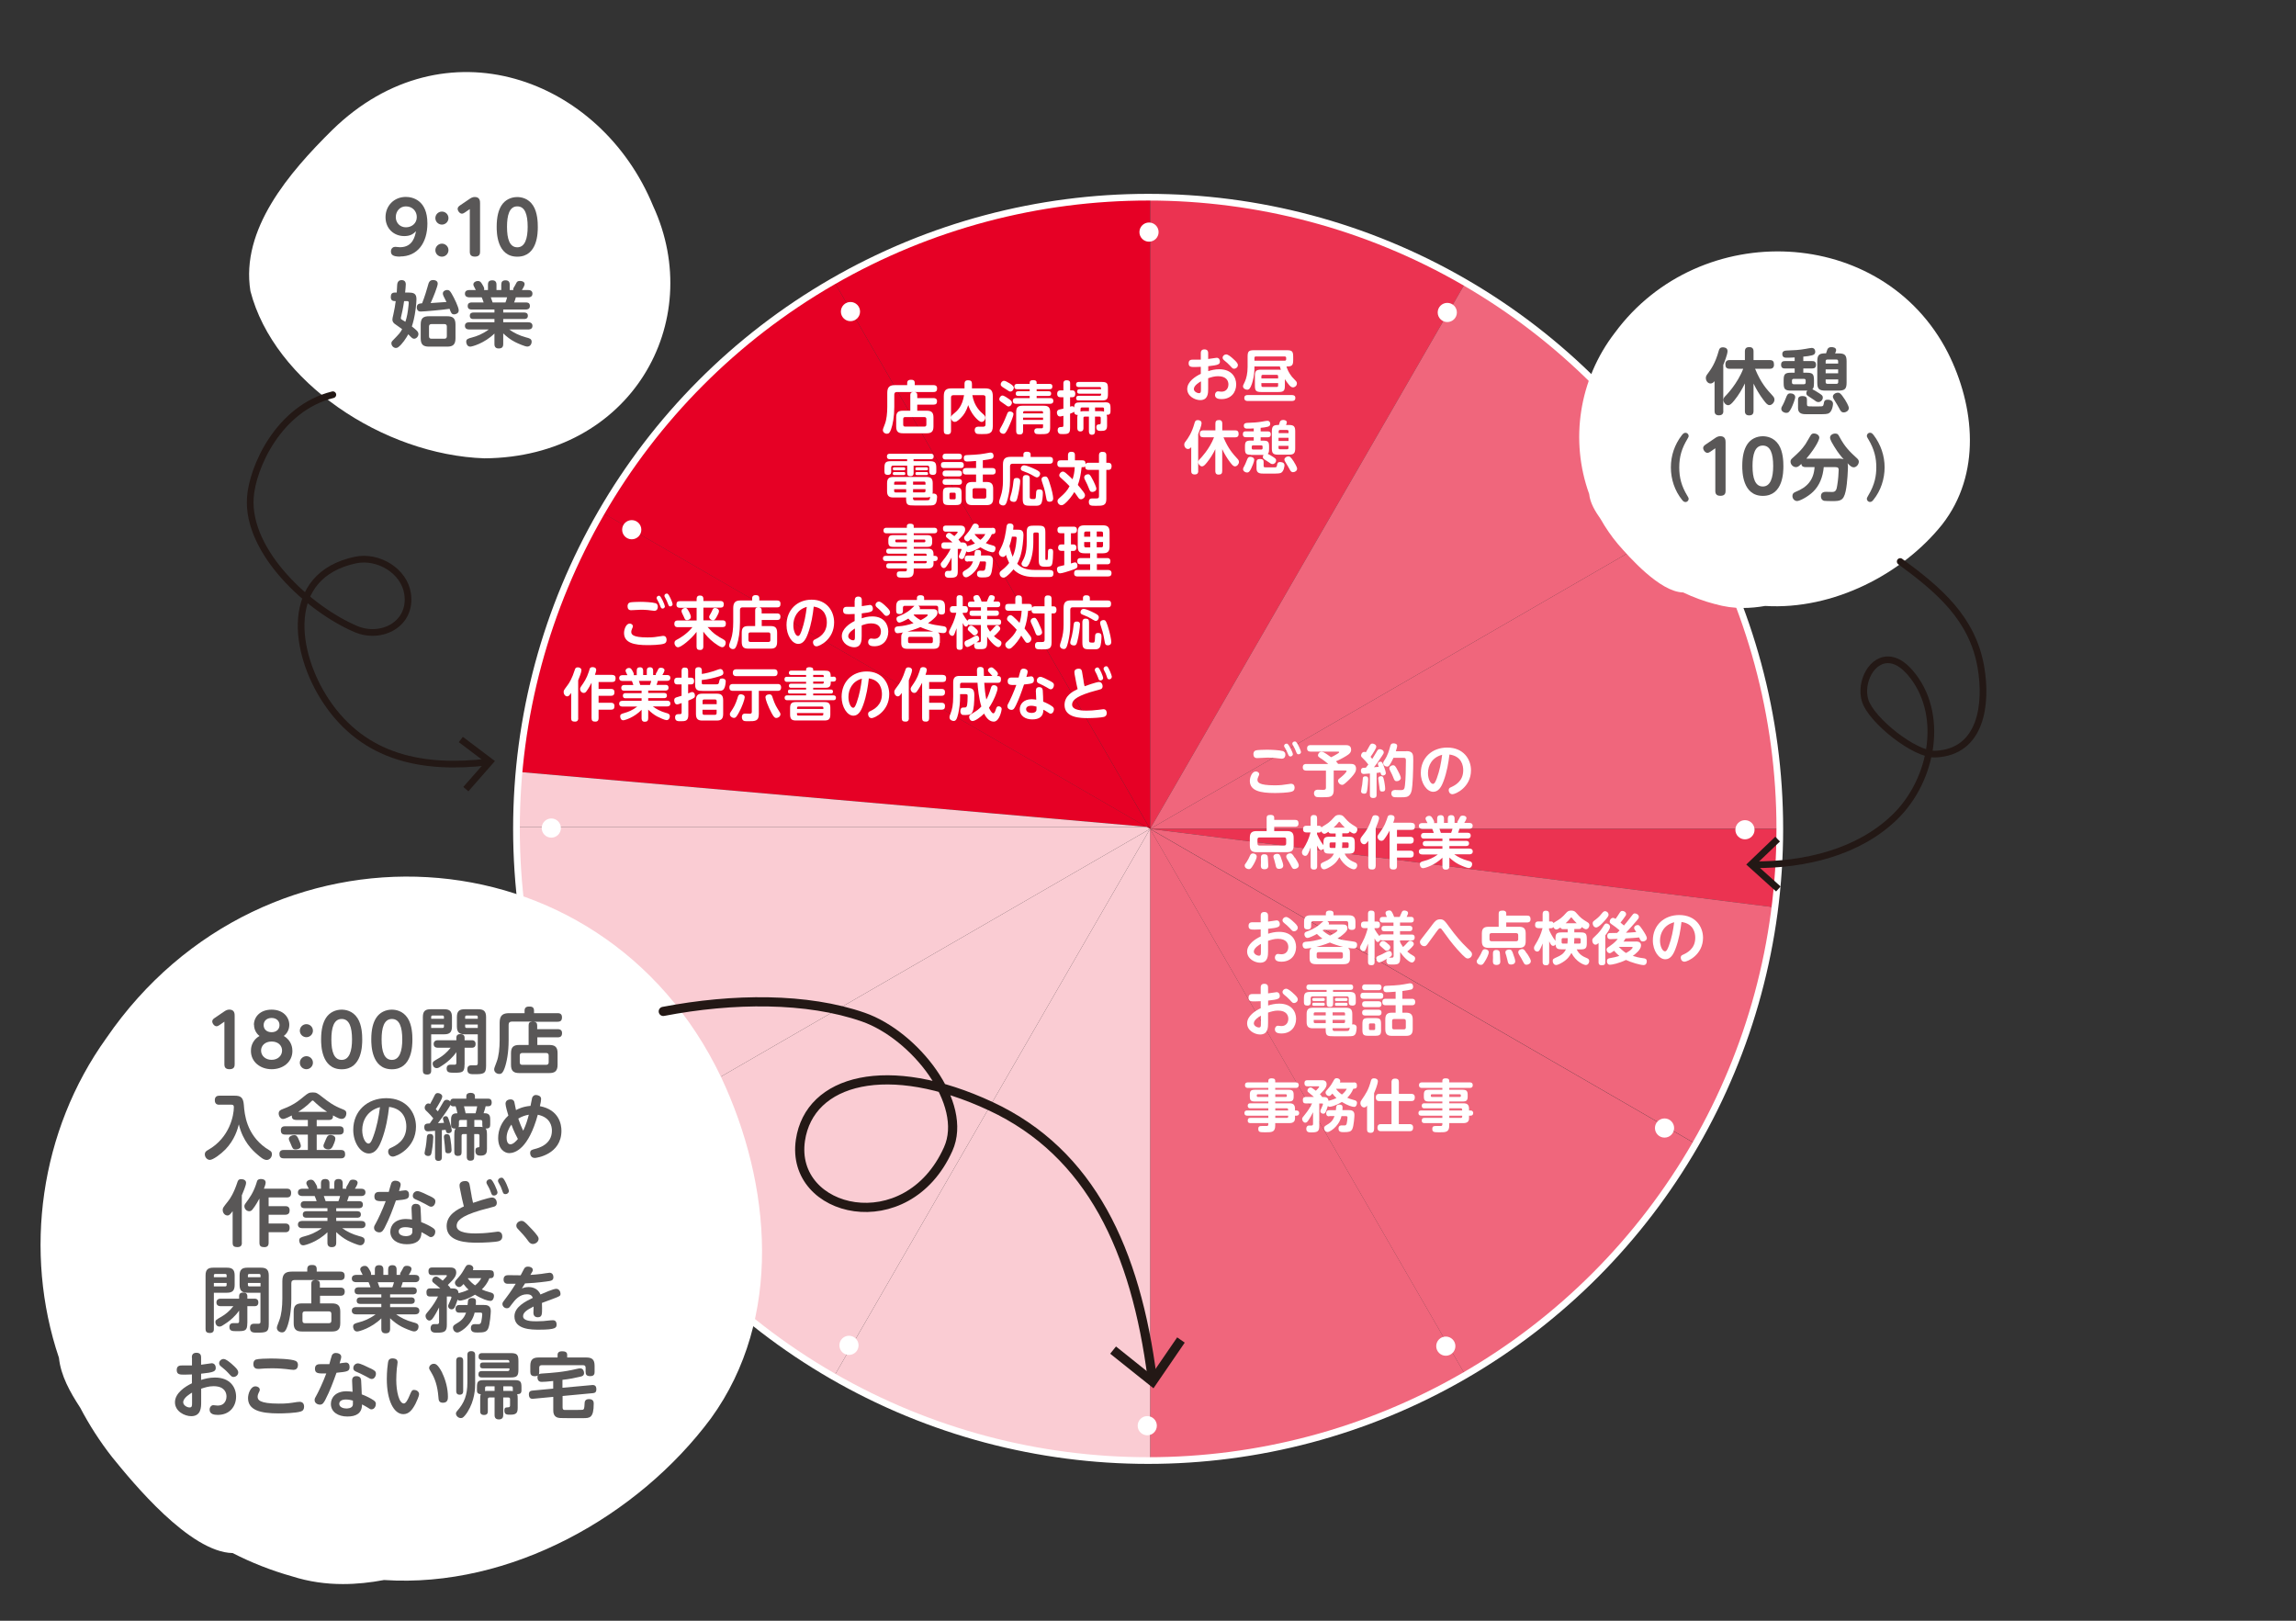 <?xml version="1.0" encoding="UTF-8"?>
<svg id="_レイヤー_1" data-name="レイヤー_1" xmlns="http://www.w3.org/2000/svg" version="1.1" viewBox="0 0 340 240">
  <rect x="0" y="0" width="340" height="240" fill="#333333" stroke="none"/>
  <!-- Generator: Adobe Illustrator 30.0.0, SVG Export Plug-In . SVG Version: 2.1.1 Build 123)  -->
  <defs>
    <style>
      .st0 {
        fill: #faccd3;
      }

      .st1 {
        fill: #e60025;
      }

      .st2 {
        fill: #231815;
      }

      .st3 {
        fill: #f0667c;
      }

      .st4 {
        fill: #eb3351;
      }

      .st5 {
        fill: #fff;
      }

      .st6 {
        stroke: #fff;
        stroke-miterlimit: 10;
      }

      .st6, .st7 {
        stroke-width: .99px;
      }

      .st6, .st7, .st8 {
        fill: none;
      }

      .st7, .st8 {
        stroke: #231815;
        stroke-linecap: round;
        stroke-linejoin: round;
      }

      .st8 {
        stroke-width: 1.36px;
      }

      .st9 {
        fill: #595757;
      }
    </style>
  </defs>
  <g id="_レイヤー_11" data-name="_レイヤー_1">
    <g>
      <g>
        <path class="st5" d="M37.08,43.08c-1.46-9.13,5.7-17.49,12.14-23.85,16.6-16.18,39.67-7.74,47.49,11.26,7.96,17.2-3.3,37.22-24.96,37.38-14.99-.5-31.2-11.33-34.67-24.78h0Z"/>
        <g>
          <path class="st9" d="M59.24,38c-1.06,0-1.35-.28-1.35-.77s.37-.68.63-.68c.12,0,.61.06.71.06,1.92,0,2.23-1.65,2.37-2.37-.36.35-.76.72-1.73.72-1.56,0-2.78-1.12-2.78-2.8s1.25-3,3.01-3c.96,0,3.19.45,3.19,3.92,0,2.89-1.46,4.9-4.05,4.9v.02ZM60.1,30.56c-.87,0-1.49.71-1.49,1.59s.65,1.51,1.5,1.51,1.61-.57,1.61-1.52c0-.85-.62-1.58-1.62-1.58Z"/>
          <path class="st9" d="M66.41,32.3c0,.54-.45.96-.97.96s-.97-.42-.97-.96.44-.97.97-.97.97.42.97.97ZM66.41,37.04c0,.54-.44.97-.97.97s-.97-.42-.97-.96.46-.97.97-.97.97.4.97.96Z"/>
          <path class="st9" d="M68.86,31.45c-.1.06-.28.19-.45.19-.35,0-.64-.43-.64-.72,0-.25.2-.4.39-.53l1.37-.93c.16-.11.43-.29.77-.29.79,0,.79.65.79.92v7.2c0,.3-.08.71-.75.71-.51,0-.77-.2-.77-.71v-6.33s-.71.49-.71.49Z"/>
          <path class="st9" d="M73.55,33.59c0-1.54.29-2.5.71-3.17.54-.85,1.44-1.24,2.34-1.24.52,0,1.63.14,2.35,1.27.65,1.02.69,2.48.69,3.15,0,.8,0,4.41-3.04,4.41s-3.05-3.64-3.05-4.41h0ZM78.14,33.59c0-1.84-.41-3.03-1.53-3.03-1.19-.01-1.53,1.34-1.53,3.03,0,1.81.39,3.03,1.53,3.03s1.53-1.33,1.53-3.03Z"/>
          <path class="st9" d="M60.59,43.33c.7,0,1.08.18,1.08.96,0,.29-.04.85-.11,1.39-.17,1.36-.41,2.17-.57,2.66.73.58.97.78.97,1.14,0,.34-.31.68-.64.68-.23,0-.35-.13-.86-.66-.29.53-.9,1.49-1.5,1.92-.07.05-.2.11-.33.11-.33,0-.67-.31-.67-.69,0-.11,0-.21.2-.42,1.04-1.07,1.11-1.15,1.39-1.68-.18-.13-1.1-.77-1.15-.82-.22-.19-.29-.4-.29-.6,0-.15.04-.32.14-.75.17-.77.27-1.35.35-1.98-.31,0-.73,0-.73-.6,0-.46.16-.67.65-.67h.23c.06-1.15.07-1.28.11-1.39.04-.13.14-.45.62-.45.39,0,.61.22.61.63,0,.28-.06.83-.1,1.21h.6ZM59.84,44.59c-.13.95-.33,1.86-.45,2.34-.02.07-.03.14-.03.18,0,.08.03.14.1.19,0,0,.38.23.57.35.24-.73.36-1.38.47-2.47,0-.08.03-.28.03-.37,0-.22-.17-.22-.26-.22h-.44,0ZM63.33,42.42c.17-.7.32-.95.83-.95.22,0,.66.08.66.54,0,.37-.66,2.04-1.05,2.87,1.58-.1,1.77-.11,2.35-.16-.05-.12-.35-.68-.41-.81-.07-.16-.13-.29-.13-.46,0-.3.31-.51.64-.51s.43.17.67.56c.37.63,1.04,1.99,1.04,2.47s-.52.58-.67.58c-.38,0-.46-.19-.69-.82-.96.16-3.82.4-4.18.4-.23,0-.39,0-.53-.17-.13-.16-.14-.34-.14-.44,0-.54.4-.57.79-.61.36-.92.72-2.09.83-2.52v.03ZM67.45,50.1c0,.94-.4,1.23-1.23,1.23h-2.69c-.84,0-1.23-.29-1.23-1.23v-2.05c0-.95.4-1.22,1.23-1.22h2.69c.82,0,1.23.28,1.23,1.22v2.05ZM66.17,48.35c0-.24-.12-.36-.37-.36h-1.91c-.23,0-.36.12-.36.36v1.44c0,.25.12.37.36.37h1.91c.27,0,.37-.14.37-.37v-1.44Z"/>
          <path class="st9" d="M72.26,42.95v-.79c0-.44.17-.65.66-.65.6,0,.6.5.6.65v.79h.71v-.79c0-.4.14-.65.65-.65.6,0,.6.5.6.65v.79h.54s-.02-.09-.02-.13c0-.05.03-.15.07-.22.17-.28.2-.32.41-.73.08-.15.19-.27.53-.27.39,0,.68.18.68.47,0,.2-.23.63-.41.88h.93c.22,0,.64.05.64.54,0,.27-.15.54-.64.54h-1.82c-.14.45-.14.48-.26.76h1.78c.18,0,.56.02.56.52s-.44.52-.56.52h-3.39v.45h3.11c.12,0,.54,0,.54.48s-.44.48-.54.48h-3.11v.48h3.69c.3,0,.64.1.64.54,0,.53-.52.53-.64.53h-2.8c.66.48,1.49.9,2.49,1.17.51.13.83.21.83.66,0,.24-.16.7-.65.7-.33,0-1.37-.45-1.84-.69-.64-.33-1.2-.77-1.72-1.26v1.57c0,.48-.21.66-.69.66-.6,0-.61-.49-.61-.66v-1.55c-1.47,1.44-3.3,1.94-3.58,1.94-.5,0-.6-.54-.6-.72,0-.38.22-.47.87-.64.66-.17,1.54-.49,2.47-1.18h-2.88c-.3,0-.65-.1-.65-.54,0-.53.52-.53.65-.53h3.72v-.48h-3.11c-.15,0-.54,0-.54-.48s.43-.48.54-.48h3.11v-.45h-3.4c-.18,0-.56-.02-.56-.52s.44-.52.56-.52h1.8c-.05-.18-.2-.57-.29-.76h-1.83c-.22,0-.65-.06-.65-.54,0-.54.54-.54.65-.54h.96c-.32-.61-.36-.68-.36-.84,0-.29.34-.5.66-.5s.44.15.63.45c.14.22.32.52.32.74,0,.05-.01.1-.03.15h.6-.02ZM74.85,44.79c.13-.29.22-.67.24-.76h-2.41c.04.11.22.64.27.76h1.9Z"/>
        </g>
      </g>
      <g>
        <g>
          <rect class="st1" x="170.23" y="122.45" height=".32"/>
          <polygon class="st1" points="170.15 122.47 170.15 122.47 170.15 122.47 170.15 122.47"/>
          <polygon class="st1" points="170.31 122.74 170.31 122.48 170.15 122.47 170.31 122.74"/>
          <polygon class="st1" points="170.31 122.48 170.31 122.47 170.15 122.47 170.15 122.47 170.31 122.48"/>
          <polygon class="st1" points="170.31 122.48 170.31 122.74 170.31 122.74 170.31 122.74 170.45 122.5 170.31 122.48"/>
          <polygon class="st1" points="170.45 122.5 170.47 122.47 170.31 122.47 170.31 122.48 170.45 122.5"/>
          <polygon class="st1" points="170.11 122.47 169.83 122.47 170.31 122.74 170.15 122.47 170.11 122.47"/>
          <polygon class="st1" points="170.15 122.47 170.11 122.47 170.15 122.47 170.15 122.47"/>
          <polygon class="st1" points="169.78 122.44 169.83 122.47 170.11 122.47 169.78 122.44"/>
          <path class="st1" d="M170.11,122.47h.04l-46.69-80.87c-14.25,8.19-26.13,20.04-34.39,34.25l80.71,46.6.33.03h0Z"/>
          <path class="st1" d="M89.07,75.84c-6.67,11.49-10.96,24.54-12.2,38.47l92.91,8.13-80.71-46.6Z"/>
          <path class="st0" d="M169.83,122.47l-.05-.03-92.91-8.13c-.24,2.69-.38,5.41-.39,8.16h93.35Z"/>
          <path class="st0" d="M169.83,123.02l.48-.28h-.55.55l-.48-.28h-93.35v.28c0,17.09,4.59,33.11,12.59,46.9l81.24-46.9-.48.28Z"/>
          <path class="st1" d="M170.03,122.26l.12.2h.16V29.2h-.29c-16.95,0-32.85,4.51-46.56,12.39l46.69,80.87-.12-.2h0Z"/>
          <path class="st3" d="M170.31,122.74h93.26c0-16.99-4.53-32.92-12.45-46.65l-80.61,46.54-.19.11h-.01Z"/>
          <polygon class="st1" points="170.31 122.74 170.31 122.74 170.5 122.63 170.31 122.74"/>
          <path class="st4" d="M170.31,122.47h.16l.12-.2-.12.2,46.55-80.62c-13.73-7.99-29.68-12.59-46.7-12.64v93.26h-.01Z"/>
          <path class="st3" d="M170.55,122.47h-.08l-.02.03h.08-.08l-.14.25.19-.11.28-.16-.28.16,80.61-46.54c-8.17-14.18-19.96-26.01-34.1-34.24l-46.55,80.62h.09Z"/>
          <path class="st3" d="M170.58,123.22l-.28-.48,46.7,80.9c14.14-8.23,25.93-20.06,34.1-34.24l-80.81-46.65.28.48h0Z"/>
          <path class="st4" d="M263.56,122.74h-93.26l92.53,11.62c.47-3.81.73-7.69.73-11.62Z"/>
          <path class="st3" d="M170.31,122.74h0l.48.28-.48-.28,80.81,46.65c6.08-10.55,10.16-22.4,11.72-35.03l-92.53-11.62Z"/>
          <path class="st3" d="M170.31,122.74v93.54c17.02-.05,32.97-4.65,46.7-12.64l-46.7-80.9h0Z"/>
          <path class="st0" d="M89.07,169.64c8.25,14.21,20.14,26.05,34.39,34.25l46.85-81.15-81.24,46.9Z"/>
          <path class="st0" d="M170.31,122.74l-.28.48.28-.48-46.85,81.15c13.71,7.89,29.61,12.39,46.56,12.39h.29v-93.54Z"/>
          <rect class="st1" x="170.06" y="122.33" height=".55"/>
        </g>
        <circle class="st6" cx="170.02" cy="122.74" r="93.54"/>
        <g>
          <circle class="st5" cx="170.15" cy="34.37" r="1.42"/>
          <circle class="st5" cx="125.94" cy="46.14" r="1.42"/>
          <circle class="st5" cx="93.55" cy="78.44" r="1.42"/>
          <circle class="st5" cx="81.64" cy="122.62" r="1.42"/>
          <circle class="st5" cx="93.42" cy="166.82" r="1.42"/>
          <circle class="st5" cx="125.72" cy="199.22" r="1.42"/>
          <circle class="st5" cx="169.89" cy="211.12" r="1.42"/>
          <circle class="st5" cx="214.1" cy="199.34" r="1.42"/>
          <circle class="st5" cx="246.49" cy="167.04" r="1.42"/>
          <circle class="st5" cx="258.4" cy="122.87" r="1.42"/>
          <circle class="st5" cx="246.62" cy="78.67" r="1.42"/>
          <circle class="st5" cx="214.32" cy="46.27" r="1.42"/>
        </g>
      </g>
      <g>
        <path class="st5" d="M177.82,52.32c0-.18,0-.58.54-.58s.55.4.55.58v.84c.2-.03,1.23-.18,1.26-.18.32,0,.48.27.48.54,0,.42-.21.55-1.73.71v.73c.44-.14.98-.28,1.64-.28,1.83,0,2.5,1.19,2.5,2.25,0,1.16-.75,2.17-2.17,2.17-.43,0-.97-.08-.97-.62,0-.31.22-.53.43-.53.08,0,.44.05.51.05,1.02,0,1.05-.93,1.05-1.07,0-.5-.27-1.22-1.53-1.22-.55,0-.99.14-1.47.3v1.56c0,.61,0,1.68-1.18,1.68-.76,0-1.92-.56-1.92-1.65s1.22-1.87,2.01-2.24v-1.04c-.18,0-.58.03-.87.03-.56,0-.93,0-.93-.56,0-.53.42-.53.62-.53h1.18v-.94ZM177.84,56.47c-.19.11-1.05.59-1.05,1.14,0,.36.46.61.76.61s.29-.24.29-.59v-1.16h0ZM182.59,53.12c.33.29.72.63.72.94s-.27.54-.56.54c-.2,0-.24-.05-.64-.49-.27-.3-.51-.48-.83-.75-.08-.07-.23-.19-.23-.39,0-.26.26-.49.52-.49.3,0,.71.36,1.02.63h0Z"/>
        <path class="st5" d="M190.27,57.07c0,.77-.14.98-.95.98h-2.54c-.78,0-.95-.18-.95-.96v-1.39c0-.77.16-.96.95-.96h2.54c.06,0,.22,0,.35.02-.13-.4-.14-.44-.15-.5h-3.76v.22c0,1.11-.23,1.91-.38,2.37-.22.65-.41.86-.69.86-.31,0-.62-.22-.62-.5,0-.13.03-.19.29-.73.2-.43.39-1.2.39-2.12v-1.55c0-.77.16-.95.95-.95h4.85c.77,0,.95.16.95.95v.51c0,.82-.2.95-1,.95.14.41.31.89.82,1.53.1.13.61.62.68.75.03.07.05.14.05.22,0,.36-.31.59-.58.59-.21,0-.38-.13-.57-.35-.23-.26-.44-.57-.63-.87v.94h0ZM184.77,59.38c-.11,0-.51,0-.51-.44,0-.41.32-.44.51-.44h6.54c.25,0,.51.07.51.43,0,.33-.19.45-.51.45,0,0-6.54,0-6.54,0ZM185.76,53.41h4.5c.14,0,.2-.08.2-.21v-.21c0-.14-.08-.2-.2-.2h-4.3c-.13,0-.2.06-.2.2v.42ZM189.27,56.04v-.33c0-.13-.06-.2-.2-.2h-2.07c-.14,0-.21.06-.21.2v.33h2.48ZM189.27,56.73h-2.48v.36c0,.14.07.21.21.21h2.07c.15,0,.2-.08.2-.21v-.36h0Z"/>
        <path class="st5" d="M177.44,69.74c0,.14,0,.52-.52.52-.46,0-.52-.27-.52-.52v-3.53c-.12.15-.27.28-.48.28-.31,0-.55-.31-.55-.64,0-.18.04-.28.2-.48.39-.53.91-1.22,1.33-2.75.05-.18.12-.41.48-.41.08,0,.55.02.55.44,0,.39-.36,1.28-.5,1.65v5.43h.01ZM179.99,66.47c-.34.71-.75,1.39-1.25,2-.35.43-.52.59-.75.59-.25,0-.55-.3-.55-.63,0-.19.07-.29.32-.54.04-.04,1.35-1.38,2.02-3.14h-1.59c-.39,0-.52-.17-.52-.54,0-.48.37-.48.52-.48h1.79v-1.01c0-.36.15-.52.54-.52.48,0,.48.39.48.52v1.01h1.91c.4,0,.51.19.51.55,0,.45-.33.48-.51.48h-1.73c.7,1.69,1.39,2.44,2.06,3.17.14.15.23.28.23.48,0,.31-.29.65-.59.65-.23,0-.41-.2-.73-.62-.45-.59-.84-1.25-1.16-1.93v3.24c0,.37-.15.53-.54.53-.48,0-.48-.39-.48-.53v-3.26l.02-.02Z"/>
        <path class="st5" d="M185.25,67.34c-.72,0-.89-.14-.89-.89v-.33c0-.72.15-.88.89-.88h.41v-.5h-1.16c-.13,0-.45,0-.45-.43s.26-.44.45-.44h1.16v-.43c-.3.03-.8.03-.94.03-.19,0-.53,0-.53-.44,0-.35.3-.4.48-.41.93-.04,1.5-.06,2.29-.2.14-.03.59-.11.71-.11.35,0,.43.28.43.46s-.07.34-.37.42c-.32.08-.59.12-1.05.16v.53h1.05c.16,0,.45.02.45.43,0,.37-.21.44-.45.44h-1.05v.5h.37c.73,0,.88.15.88.88v.33c0,.53-.08.64-.2.74.11.05.59.31.86.5.28.2.38.26.38.48,0,.3-.25.54-.52.54-.2,0-.32-.09-.46-.2-.13-.09-.71-.46-.82-.54-.1-.08-.16-.16-.16-.31,0-.04,0-.17.11-.31h-1.9l.03-.02ZM185.73,68.1c0,.24-.3.99-.46,1.3-.25.48-.37.57-.61.57s-.58-.19-.58-.48c0-.16.05-.25.2-.52.11-.21.18-.37.33-.75.14-.37.22-.57.54-.57s.58.16.58.44h0ZM186.97,66.15c0-.11-.04-.2-.2-.2h-1.2c-.14,0-.21.08-.21.2v.21c0,.14.08.21.21.21h1.2c.17,0,.2-.11.2-.21v-.21ZM187.12,68.96c0,.25.06.25.59.25h.87c.39,0,.47,0,.52-.29.05-.31.08-.5.47-.5.08,0,.64,0,.64.48,0,.02-.05,1.01-.63,1.16-.13.03-.29.07-.79.07h-1.63c-.48,0-1.09,0-1.09-.73v-.98c0-.13,0-.45.5-.45s.55.2.55.45v.54ZM188.34,63.88c0-.85.3-.95,1.04-.95.03-.06.13-.39.15-.46.08-.21.27-.28.49-.28.15,0,.54.05.54.35,0,.08,0,.11-.12.39h.41c.76,0,.95.22.95.95v2.5c0,.74-.2.95-.95.95h-1.56c-.77,0-.95-.22-.95-.95v-2.5ZM190.81,64.83h-1.48v.47h1.48v-.47ZM189.33,66.02v.31c0,.13.07.2.21.2h1.06c.17,0,.2-.1.2-.2v-.31h-1.48,0ZM189.34,64.14h1.47v-.26c0-.14-.07-.21-.2-.21h-1.06c-.15,0-.2.08-.2.21v.26h-.01ZM191.62,68.41c.06.09.46.73.46,1,0,.32-.34.51-.6.51-.29,0-.39-.2-.54-.48-.14-.25-.31-.56-.6-1.03-.06-.09-.14-.22-.14-.37,0-.25.32-.46.6-.46.16,0,.32.03.82.82h0Z"/>
      </g>
      <g>
        <path class="st5" d="M190.93,116.09c.09-.02.16-.03.24-.03.53,0,.54.48.54.58,0,.28-.11.48-.38.57-.58.2-2.12.22-2.58.22-2.07,0-3.67-.31-3.67-1.8,0-.51.31-1.39.88-1.39.26,0,.51.16.51.4,0,.09-.03.15-.13.36-.12.25-.13.38-.13.46,0,.36.15.83,2.52.83.91,0,1.22-.05,2.21-.2h0ZM186,111.11c.25-.06,1.13-.09,1.63-.09.65,0,1.87.06,2.34.2.14.04.37.15.37.54,0,.08,0,.59-.55.59-.05,0-.39-.04-.47-.05-.15-.03-.82-.11-1.61-.11-.25,0-1.4.07-1.55.07-.41,0-.55-.26-.55-.6,0-.11.03-.47.39-.54h0ZM191.46,111.66c0,.21-.19.36-.37.36-.21,0-.28-.16-.37-.39-.1-.28-.27-.6-.43-.87-.11-.18-.14-.22-.14-.3,0-.14.12-.34.37-.34.04,0,.08,0,.11.02.25.1.82,1.33.82,1.52h0ZM192.66,111.35c0,.2-.18.35-.37.35-.21,0-.26-.13-.37-.4-.09-.26-.25-.6-.42-.87-.1-.18-.13-.22-.13-.3,0-.14.11-.33.37-.33.05,0,.08,0,.12.02.25.1.79,1.33.79,1.53h.01Z"/>
        <path class="st5" d="M196.38,114.11h-2.94c-.19,0-.52-.03-.52-.49,0-.49.39-.49.52-.49h3.25c-.21-.18-.63-.52-.9-.7-.53-.33-.62-.4-.62-.58,0-.23.2-.52.53-.52.14,0,.27.06.33.08.2.1.44.25,1.08.72.19-.08.52-.24.88-.47.13-.08.32-.2.32-.27,0-.09-.12-.09-.18-.09h-4.05c-.25,0-.52-.07-.52-.48,0-.48.38-.48.52-.48h5.18c.26,0,.82,0,.82.68,0,.37-.22.56-.41.71-.31.24-1.22.75-1.84,1.01.22.21.26.26.31.38h1.82c.3,0,.85,0,.85.71,0,.29-.1.49-.2.65-.2.32-.65.83-1.16,1.29-.5.45-.57.45-.71.45-.32,0-.6-.31-.6-.59,0-.2.03-.21.49-.58.49-.39.78-.79.78-.85,0-.1-.12-.1-.18-.1h-1.73v2.89c0,.23,0,.76-.47.96-.25.11-.94.11-1.29.11-.22,0-.7,0-.85-.06-.15-.06-.31-.25-.31-.52,0-.54.48-.54.59-.54.05,0,.59.02.7.02.27,0,.48,0,.48-.33v-2.53h.03Z"/>
        <path class="st5" d="M202.87,114.54c-.23.02-.75.07-.91.07-.1,0-.43,0-.43-.48,0-.2.08-.32.18-.38.08-.05.14-.05.55-.07.09-.11.17-.2.37-.47-.29-.39-.59-.71-.7-.8-.34-.33-.38-.37-.38-.54s.15-.53.49-.53c.11,0,.16.03.22.06.13-.2.28-.47.41-.71.23-.43.31-.58.55-.58.19,0,.58.14.58.45,0,.15-.06.26-.25.6-.18.31-.43.7-.59.91.08.11.14.17.25.31.29-.46.42-.68.61-1,.2-.34.25-.44.5-.44s.59.16.59.47c0,.15-.07.25-.28.57-.69,1.05-.93,1.35-1.17,1.63.43-.03.48-.03.71-.06-.08-.2-.13-.33-.13-.44,0-.23.25-.32.39-.32.2,0,.29.15.42.48.03.09.37.95.37,1.21,0,.28-.3.36-.43.36-.24,0-.28-.15-.37-.46-.1.02-.49.08-.57.08v3.25c0,.25-.07.46-.52.46s-.47-.33-.47-.46v-3.17ZM202.61,115.34c0,.14-.07,1.24-.16,1.71-.06.33-.13.48-.42.48-.13,0-.48-.03-.48-.36,0-.16.15-.84.17-.99s.08-.88.1-.97c.04-.25.28-.25.38-.25.37,0,.4.21.4.38h0ZM204.96,115.57c.03.18.16.85.16,1.21,0,.2-.02.43-.41.43s-.38-.14-.44-.65c-.06-.5-.08-.68-.12-.88-.04-.24-.05-.3-.05-.4,0-.31.28-.34.42-.34.31,0,.35.23.43.63h.01ZM208.29,111.23c.97,0,.99.54.99,1.26,0,1.67-.08,3.8-.22,4.5-.08.39-.27.91-.8,1.02-.19.04-.39.06-1.08.06-.61,0-.75-.02-.85-.06-.21-.09-.3-.31-.3-.51,0-.52.46-.52.6-.52.12,0,.65.02.75.02.55,0,.6-.14.67-.71.11-.87.14-2.63.14-3.59,0-.32,0-.48-.31-.48h-1.53c-.31.68-.53,1-.57,1.06-.13.18-.22.24-.38.24-.28,0-.57-.22-.57-.51,0-.15.05-.24.2-.46.48-.7.68-1.46.84-2.05.06-.21.12-.42.49-.42.15,0,.54.04.54.37,0,.14-.05.33-.2.8h1.58v-.02ZM206.96,114.05c.14.25.48.92.48,1.15,0,.26-.3.48-.6.48s-.37-.16-.53-.58c-.12-.31-.17-.42-.47-1-.05-.11-.1-.21-.1-.33,0-.25.24-.41.47-.44.33-.05.45.14.75.73h0Z"/>
        <path class="st5" d="M213.75,115.7c-.32.87-.75,1.55-1.51,1.55-.94,0-1.84-1.26-1.84-2.79,0-2.26,1.68-3.76,3.91-3.76,2.4,0,3.52,1.72,3.52,3.36,0,2.54-2.3,3.55-2.74,3.55-.37,0-.56-.31-.56-.59,0-.22.09-.34.28-.42.6-.27,1.87-.86,1.87-2.54,0-.66-.21-2.08-2.04-2.33-.14,1.17-.36,2.57-.89,3.98h0ZM211.46,114.49c0,.83.36,1.59.74,1.59.26,0,.43-.47.57-.83.41-1.11.64-2.29.79-3.48-1.49.38-2.1,1.58-2.1,2.72Z"/>
        <path class="st5" d="M186.1,126.82c0,.32-.31.92-.48,1.21-.37.64-.48.67-.7.67-.28,0-.6-.2-.6-.52,0-.14.03-.18.29-.54.21-.31.35-.61.52-.99.08-.16.2-.27.4-.27.25,0,.57.14.57.45h0ZM187.57,123.06v-1.93c0-.31.11-.46.6-.46.29,0,.52.1.52.42v.32h3.08c.35,0,.52.14.52.54,0,.48-.39.48-.52.48h-3.08v.64h1.9c.63,0,.98.2.98.98v1.16c0,.76-.33.98-.98.98h-4.52c-.65,0-.99-.22-.99-.98v-1.16c0-.77.35-.98.99-.98h1.5ZM190.46,124.3c0-.18-.09-.29-.29-.29h-3.67c-.2,0-.29.11-.29.29v.61c0,.22.12.3.29.3h3.67c.18,0,.29-.09.29-.3v-.61ZM187.75,127.03c.02.25.06.89.06,1.15,0,.16,0,.54-.56.54-.4,0-.54-.19-.54-.52,0-.08.02-.48.02-.57,0-.12-.03-.65,0-.76.02-.14.09-.37.48-.37.49,0,.52.28.54.54h0ZM189.71,127.06c.14.37.32.87.32,1.12,0,.48-.57.48-.61.48-.41,0-.46-.23-.54-.64-.02-.1-.14-.56-.18-.69-.11-.35-.13-.39-.13-.47,0-.42.54-.42.57-.42.34,0,.41.17.57.6v.02ZM191.76,127c.49.77.57.98.57,1.15,0,.39-.45.53-.65.53-.27,0-.33-.14-.54-.54-.12-.25-.36-.65-.54-.94-.06-.11-.13-.23-.13-.37,0-.37.43-.47.56-.47.24,0,.31.02.71.66l.02-.02Z"/>
        <path class="st5" d="M198.77,123.42v.48h.9c.77,0,.95.16.95.95v.62c0,.78-.17.95-.95.95h-.55c.39.81,1.02,1.08,1.49,1.28.19.08.37.17.37.45,0,.3-.21.58-.51.58-.28,0-1.44-.46-2.13-1.79-.25.46-.57.94-1.31,1.39-.09.06-.66.4-.96.4-.28,0-.5-.27-.5-.59,0-.29.08-.33.66-.59.49-.22.96-.45,1.3-1.14h-.6c-.64,0-.9-.1-.93-.72-.15.2-.32.2-.38.2-.2,0-.31-.11-.57-.67v3.04c0,.15,0,.51-.45.51-.32,0-.52-.1-.52-.51v-2.73c-.23.63-.41.92-.44.98-.05.07-.15.23-.36.23-.17,0-.48-.14-.48-.52,0-.16.04-.26.16-.45.57-.92.85-1.54,1.11-2.5h-.59c-.13,0-.52,0-.52-.46,0-.34.12-.53.52-.53h.6v-1.08c0-.26.07-.51.48-.51.35,0,.48.15.48.51v1.08h.28c.16,0,.31.06.38.26.03-.05.07-.09.2-.17.72-.44.99-.59,1.67-1.36.14-.15.3-.34.74-.34s.6.17.78.38c.65.75.87.88,1.6,1.33.18.11.31.21.31.45,0,.3-.21.6-.49.6-.09,0-.21,0-.65-.32-.07.29-.31.29-.43.29h-.65v.02ZM197.14,123.42c-.11,0-.35,0-.42-.25-.24.16-.44.3-.6.3-.14,0-.35-.1-.46-.37-.05.08-.14.19-.35.19h-.28v.24c.25.59.54,1.02.61,1.15.05.08.29.41.34.48v-.31c0-.79.17-.95.95-.95h.86v-.48h-.65,0ZM197.09,124.75c-.14,0-.2.07-.2.2v.41c0,.15.09.2.2.2h.66c.04-.31.04-.59.04-.81h-.71.01ZM199.14,122.55c-.33-.32-.54-.58-.67-.74-.08-.11-.09-.12-.14-.12-.06,0-.07,0-.16.14-.14.18-.36.42-.68.72h1.66-.01ZM198.77,124.75c0,.28,0,.48-.04.81h.78c.11,0,.2-.04.2-.2v-.41c0-.14-.07-.2-.2-.2h-.74Z"/>
        <path class="st5" d="M203.71,128.24c0,.21-.05.52-.5.52s-.59-.13-.59-.52v-3.73c-.26.35-.38.51-.61.51-.3,0-.56-.29-.56-.64,0-.25.02-.26.66-1.09.2-.25.65-.93,1.07-2.2.07-.21.14-.37.47-.37.29,0,.57.14.57.43,0,.31-.35,1.11-.5,1.49v5.6h-.01ZM209.01,121.85c.13,0,.52,0,.52.49,0,.39-.15.55-.52.55h-2.14v1.03h1.96c.2,0,.52.03.52.49,0,.31-.13.52-.52.52h-1.96v1.04h1.96c.13,0,.52,0,.52.48,0,.39-.16.54-.52.54h-1.96v1.25c0,.19-.03.52-.5.52-.41,0-.59-.12-.59-.52v-5.24c-.14.24-.47.86-.8,1.27-.08.11-.2.24-.41.24-.31,0-.58-.27-.58-.6,0-.09.02-.18.14-.35.48-.66.87-1.17,1.22-2.18.03-.08.13-.42.16-.49.08-.15.25-.2.42-.2.18,0,.58.03.58.43,0,.19-.15.57-.2.71h2.69v.02Z"/>
        <path class="st5" d="M212.82,121.86v-.63c0-.35.14-.52.53-.52.48,0,.48.4.48.52v.63h.57v-.63c0-.32.11-.52.52-.52.48,0,.48.4.48.52v.63h.43s-.02-.07-.02-.1c0-.04.03-.12.06-.18.14-.22.16-.25.33-.59.07-.12.15-.21.42-.21.31,0,.54.14.54.37,0,.16-.19.5-.33.71h.74c.18,0,.51.04.51.43,0,.21-.12.43-.51.43h-1.45c-.11.36-.11.38-.2.6h1.42c.14,0,.45.02.45.42s-.35.42-.45.42h-2.71v.36h2.48c.09,0,.43,0,.43.38s-.35.38-.43.38h-2.48v.38h2.95c.24,0,.51.08.51.43,0,.42-.42.42-.51.42h-2.23c.53.38,1.19.72,1.99.94.41.1.66.17.66.53,0,.2-.13.56-.52.56-.26,0-1.1-.36-1.47-.55-.51-.26-.96-.61-1.38-1v1.26c0,.38-.17.53-.55.53-.48,0-.48-.39-.48-.53v-1.24c-1.17,1.15-2.63,1.55-2.86,1.55-.4,0-.48-.43-.48-.58,0-.31.18-.37.7-.51.53-.14,1.23-.39,1.97-.94h-2.3c-.24,0-.52-.08-.52-.43,0-.42.42-.42.52-.42h2.97v-.38h-2.48c-.12,0-.43,0-.43-.38s.34-.38.43-.38h2.48v-.36h-2.72c-.14,0-.45-.02-.45-.42s.35-.42.45-.42h1.44c-.04-.14-.16-.46-.23-.6h-1.46c-.18,0-.52-.05-.52-.43,0-.43.43-.43.52-.43h.76c-.25-.48-.29-.54-.29-.67,0-.23.27-.4.53-.4s.35.12.5.36c.11.18.25.42.25.59,0,.04,0,.08-.03.12h.48v-.02ZM214.89,123.33c.1-.23.18-.54.2-.6h-1.93c.03.08.18.51.21.6h1.52,0Z"/>
        <path class="st5" d="M186.69,135.63c0-.18,0-.58.54-.58s.55.4.55.58v.84c.2-.03,1.23-.18,1.26-.18.32,0,.48.27.48.54,0,.42-.21.55-1.73.71v.73c.44-.14.98-.28,1.64-.28,1.83,0,2.5,1.19,2.5,2.25,0,1.16-.75,2.17-2.17,2.17-.43,0-.97-.08-.97-.62,0-.31.22-.53.43-.53.08,0,.44.05.51.05,1.02,0,1.05-.93,1.05-1.07,0-.5-.27-1.22-1.53-1.22-.55,0-.99.14-1.47.3v1.56c0,.61,0,1.68-1.18,1.68-.76,0-1.92-.56-1.92-1.65s1.22-1.87,2.01-2.24v-1.04c-.18,0-.58.03-.87.03-.56,0-.93,0-.93-.56,0-.53.42-.53.62-.53h1.18v-.94ZM186.72,139.77c-.19.11-1.05.59-1.05,1.14,0,.36.46.61.76.61s.29-.24.29-.59v-1.16h0ZM191.46,136.43c.33.29.72.63.72.94s-.27.54-.56.54c-.2,0-.24-.05-.64-.49-.27-.3-.51-.48-.83-.75-.08-.07-.23-.19-.23-.39,0-.26.26-.49.52-.49.3,0,.71.36,1.02.63h0Z"/>
        <path class="st5" d="M199.91,141.93c0,.69-.37.85-.98.85h-4.02c-.6,0-.98-.15-.98-.85v-.87c0-.25.03-.53.31-.71-.23.04-.65.12-.87.12-.41,0-.48-.38-.48-.54,0-.44.34-.47.65-.49.68-.04,1.33-.16,2.29-.46-.25-.17-.54-.39-.82-.68-.42.24-1.14.59-1.4.59-.29,0-.45-.31-.45-.54,0-.25.14-.33.36-.41.39-.14,1.22-.45,1.9-1.05.18-.16.48-.43.55-.48h-1.52c-.17,0-.29.08-.29.3v.43c0,.15,0,.49-.5.49-.42,0-.55-.16-.55-.49v-.62c0-.75.31-.98.98-.98h2.25v-.28c0-.31.23-.42.53-.42.35,0,.6.07.6.42v.28h2.27c.65,0,.98.22.98.98v.65c0,.19,0,.53-.53.53s-.54-.31-.54-.53v-.47c0-.2-.1-.3-.29-.3h-2.8c.19.12.24.27.24.35s-.03.12-.05.15h2.02c.31,0,.76,0,.76.55,0,.26-.12.44-.4.71-.39.37-.83.68-1.07.82.75.23,1.38.31,2.4.45.28.04.5.13.5.48,0,.48-.31.54-.51.54-.25,0-.54-.04-.83-.1.22.17.28.38.28.7v.87h0ZM198.91,140.22c-.82-.19-1.62-.48-1.98-.65-.08.03-.93.39-2.02.65h4ZM198.86,141.26c0-.21-.14-.26-.29-.26h-3.3c-.17,0-.29.06-.29.26v.42c0,.21.14.26.29.26h3.3c.17,0,.29-.07.29-.26v-.42ZM195.96,137.69s-.08.05-.11.08c.21.2.54.48,1.1.77.69-.33,1.1-.63,1.1-.75,0-.1-.08-.1-.12-.1h-1.97Z"/>
        <path class="st5" d="M206.35,138.4v-.5h-1.34c-.17,0-.43-.03-.43-.39s.2-.4.43-.4h1.34v-.49h-1.58c-.2,0-.45-.03-.45-.42,0-.33.18-.42.45-.42h.6c-.14-.32-.2-.45-.2-.57,0-.37.51-.39.56-.39.21,0,.3.08.41.27.05.08.23.42.31.69h.82s.28-.63.31-.7c.06-.13.14-.25.37-.25.19,0,.56.08.56.37,0,.14-.09.33-.21.57h.62c.13,0,.44,0,.44.42,0,.39-.26.42-.44.42h-1.6v.49h1.4c.16,0,.43.03.43.39,0,.28-.14.4-.43.4h-1.4v.5h1.73c.17,0,.44.03.44.43,0,.37-.2.44-.44.44h-1.73v.22c.06.14.19.41.45.76.25-.23.41-.39.71-.73.11-.12.2-.2.37-.2.25,0,.51.22.51.48,0,.16-.08.25-.32.51-.2.2-.47.47-.65.6.28.25.43.36.86.61.17.1.31.2.31.43,0,.28-.22.59-.49.59-.35,0-1.15-.69-1.73-1.55v.9c0,.87-.3.95-1.1.95-.2,0-.44,0-.61-.03-.23-.05-.33-.32-.33-.52,0-.11.03-.2.08-.3-.81.47-.99.53-1.13.53-.25,0-.45-.25-.45-.56,0-.29.12-.34.65-.55.1-.04.43-.2.93-.48.06-.03.19-.1.34-.1.31,0,.4.34.4.5,0,.23-.13.31-.44.49h.42c.13,0,.27-.02.27-.26v-2.3h-1.67c-.05,0-.2,0-.3-.07-.08.21-.25.31-.37.31-.18,0-.27-.13-.48-.54v3.52c0,.13,0,.46-.45.46-.37,0-.52-.12-.52-.46v-2.74c-.04.14-.11.31-.27.72-.08.2-.16.41-.39.41s-.52-.22-.52-.55c0-.15.03-.21.33-.75.49-.89.71-1.74.81-2.12h-.52c-.16,0-.48-.02-.48-.49,0-.43.26-.49.48-.49h.56v-1.16c0-.13,0-.46.46-.46.42,0,.51.19.51.46v1.16h.38c.25,0,.42.12.42.48,0,.31-.1.5-.42.5h-.38v.15c.24.43.49.76.72,1.04.08-.25.29-.26.43-.26h1.67l-.02.03ZM205.59,139.81c.2.18.29.29.29.45,0,.31-.3.53-.53.53-.16,0-.2-.05-.59-.4-.41-.36-.47-.38-.47-.55s.19-.5.56-.5c.2,0,.54.29.73.48h.01Z"/>
        <path class="st5" d="M214.69,137.37c.79,1.08,1.64,2.11,2.61,3.03.61.58.68.65.68.92,0,.34-.31.61-.63.61-.17,0-.35,0-1.56-1.36-.79-.89-1.5-1.84-2.19-2.81-.16-.23-.2-.29-.34-.29-.17,0-.18,0-.77.82-.84,1.17-1.01,1.4-1.14,1.56-.17.21-.28.26-.44.26-.35,0-.64-.3-.64-.63,0-.19.06-.26.57-.9.36-.44,1-1.3,1.28-1.67.36-.48.61-.78,1.14-.78s.7.24,1.42,1.23h.01Z"/>
        <path class="st5" d="M220.46,141c0,.32-.31.92-.48,1.21-.37.64-.48.67-.7.67-.28,0-.6-.2-.6-.52,0-.14.03-.18.29-.54.21-.31.35-.61.52-.99.08-.16.2-.27.4-.27.25,0,.57.14.57.45h0ZM221.93,137.23v-1.93c0-.31.11-.46.6-.46.29,0,.52.1.52.42v.32h3.08c.35,0,.52.14.52.54,0,.48-.39.48-.52.48h-3.08v.64h1.9c.63,0,.98.2.98.98v1.16c0,.76-.33.98-.98.98h-4.52c-.65,0-.99-.22-.99-.98v-1.16c0-.77.35-.98.99-.98h1.5ZM224.82,138.47c0-.18-.09-.29-.29-.29h-3.67c-.2,0-.29.11-.29.29v.61c0,.22.12.3.29.3h3.67c.18,0,.29-.09.29-.3v-.61ZM222.11,141.2c.02.25.06.89.06,1.15,0,.16,0,.54-.56.54-.4,0-.54-.19-.54-.52,0-.08.02-.48.02-.57,0-.12-.03-.65,0-.76.02-.14.09-.37.48-.37.49,0,.52.28.54.54h0ZM224.06,141.23c.14.37.32.87.32,1.12,0,.48-.57.48-.61.48-.41,0-.46-.23-.54-.64-.02-.1-.14-.56-.18-.69-.11-.35-.13-.39-.13-.47,0-.42.54-.42.57-.42.34,0,.41.17.57.6v.02ZM226.12,141.18c.49.77.57.98.57,1.15,0,.39-.45.53-.65.53-.27,0-.33-.14-.54-.54-.12-.25-.36-.65-.54-.94-.06-.11-.13-.23-.13-.37,0-.37.42-.47.56-.47.24,0,.31.02.71.66l.02-.02Z"/>
        <path class="st5" d="M233.13,137.59v.48h.9c.76,0,.95.16.95.95v.62c0,.78-.17.95-.95.95h-.55c.39.81,1.02,1.08,1.49,1.28.19.08.37.17.37.45,0,.3-.21.58-.51.58-.28,0-1.44-.46-2.13-1.79-.25.46-.57.94-1.31,1.39-.09.06-.66.4-.96.4-.28,0-.5-.27-.5-.59,0-.29.08-.33.66-.59.49-.22.96-.45,1.3-1.14h-.6c-.64,0-.9-.1-.93-.72-.15.2-.32.2-.38.2-.2,0-.31-.11-.57-.67v3.04c0,.15,0,.51-.45.51-.32,0-.52-.1-.52-.51v-2.73c-.23.63-.41.92-.44.98-.05.07-.15.23-.36.23-.17,0-.48-.14-.48-.52,0-.16.04-.26.16-.45.57-.92.85-1.54,1.11-2.5h-.59c-.13,0-.52,0-.52-.46,0-.34.12-.53.52-.53h.6v-1.08c0-.26.07-.51.48-.51.35,0,.48.15.48.51v1.08h.28c.16,0,.31.06.38.26.03-.05.07-.09.2-.17.72-.44.99-.59,1.67-1.36.14-.15.3-.34.74-.34s.6.17.78.38c.65.75.87.88,1.6,1.33.18.11.31.21.31.45,0,.3-.21.6-.49.6-.09,0-.21,0-.65-.32-.07.29-.31.29-.43.29h-.65v.02ZM231.5,137.59c-.11,0-.35,0-.42-.25-.24.16-.44.3-.6.3-.14,0-.35-.1-.46-.37-.05.08-.14.19-.35.19h-.28v.24c.25.59.54,1.02.61,1.15.05.08.29.41.34.48v-.31c0-.79.17-.95.95-.95h.86v-.48h-.65,0ZM231.45,138.92c-.14,0-.2.07-.2.2v.41c0,.15.09.2.2.2h.66c.04-.31.04-.59.04-.81h-.71.01ZM233.49,136.72c-.33-.32-.54-.58-.67-.74-.08-.11-.09-.12-.14-.12-.06,0-.07,0-.16.14-.14.18-.36.43-.68.72h1.66-.01ZM233.13,138.92c0,.28,0,.48-.04.81h.78c.11,0,.2-.04.2-.2v-.41c0-.14-.07-.2-.2-.2h-.74Z"/>
        <path class="st5" d="M236.74,139.63c-.18.16-.3.26-.48.26-.25,0-.47-.27-.47-.61,0-.22.09-.34.25-.48.27-.25.85-.8,1.18-1.32.43-.67.46-.73.68-.73.2,0,.52.19.52.51s-.44.91-.7,1.25v3.97c0,.29-.09.46-.53.46-.47,0-.47-.32-.47-.46v-2.85h.02ZM238.2,135.45c0,.12,0,.2-.37.65-.11.14-1.03,1.24-1.46,1.24-.33,0-.52-.34-.52-.6s.05-.28.5-.62c.43-.33.7-.65.96-.98.18-.21.33-.21.4-.21.2,0,.49.21.49.53h0ZM242.23,139.42c.22,0,.78,0,.78.58,0,.67-.93,1.34-1.22,1.55.37.12.8.25,1.59.35.22.03.48.07.48.46,0,.04,0,.55-.47.55s-1.83-.39-2.61-.76c-1.05.51-2.08.71-2.38.71-.42,0-.44-.46-.44-.52,0-.39.27-.43.45-.46.47-.07.94-.18,1.39-.33-.13-.1-.38-.3-.78-.76-.38.28-.54.36-.66.36-.21,0-.45-.22-.45-.53,0-.2.02-.21.51-.55.67-.45.99-.84,1.14-1.04-.4.02-.8.04-1.07.04-.14,0-.48,0-.48-.48,0-.34.21-.41.35-.42.08,0,.94-.02,1.11-.02.11-.11.24-.25.37-.37-.43-.39-.79-.64-.94-.74-.49-.34-.53-.37-.53-.58,0-.26.21-.54.49-.54.14,0,.2.04.37.15.2-.26.23-.3.5-.72.24-.37.29-.46.51-.46.25,0,.56.18.56.48,0,.14-.06.23-.29.54-.2.27-.32.45-.54.71.18.14.3.25.51.43.19-.21.56-.66.88-1.08.53-.7.54-.71.73-.71.26,0,.6.2.6.52,0,.17-.09.29-.3.53-.31.37-1.27,1.46-1.61,1.81.54-.02.67-.03,1.52-.1-.27-.42-.31-.48-.31-.6,0-.25.26-.44.54-.44.13,0,.23,0,.65.62.41.61.69,1.06.69,1.33,0,.29-.31.48-.59.48s-.32-.1-.55-.59c-.54.05-.71.07-2.02.15-.11.21-.2.34-.3.46h1.83,0ZM239.71,140.22c.75.71.91.8,1.09.9.37-.2.66-.41.82-.59.06-.07.15-.17.15-.22,0-.09-.1-.09-.18-.09h-1.89,0Z"/>
        <path class="st5" d="M248.11,140.5c-.32.87-.75,1.55-1.51,1.55-.94,0-1.84-1.26-1.84-2.79,0-2.26,1.68-3.76,3.91-3.76,2.4,0,3.52,1.72,3.52,3.36,0,2.54-2.3,3.55-2.74,3.55-.37,0-.56-.31-.56-.59,0-.22.09-.34.28-.42.6-.27,1.87-.86,1.87-2.54,0-.66-.21-2.08-2.04-2.33-.14,1.17-.36,2.57-.89,3.98h0ZM245.82,139.29c0,.83.36,1.59.74,1.59.26,0,.43-.47.57-.83.41-1.11.64-2.29.79-3.48-1.49.38-2.1,1.58-2.1,2.72Z"/>
        <path class="st5" d="M186.69,146.26c0-.18,0-.58.54-.58s.55.4.55.58v.84c.2-.03,1.23-.18,1.26-.18.32,0,.48.27.48.54,0,.42-.21.55-1.73.71v.73c.44-.14.98-.28,1.64-.28,1.83,0,2.5,1.19,2.5,2.25,0,1.16-.75,2.17-2.17,2.17-.43,0-.97-.08-.97-.62,0-.31.22-.53.43-.53.08,0,.44.05.51.05,1.02,0,1.05-.93,1.05-1.07,0-.5-.27-1.22-1.53-1.22-.55,0-.99.14-1.47.3v1.56c0,.61,0,1.68-1.18,1.68-.76,0-1.92-.56-1.92-1.65s1.22-1.87,2.01-2.24v-1.04c-.18,0-.58.03-.87.03-.56,0-.93,0-.93-.56,0-.53.42-.53.62-.53h1.18v-.94ZM186.72,150.4c-.19.11-1.05.59-1.05,1.14,0,.36.46.61.76.61s.29-.24.29-.59v-1.16h0ZM191.46,147.05c.33.29.72.63.72.94s-.27.54-.56.54c-.2,0-.24-.05-.64-.49-.27-.3-.51-.48-.83-.75-.08-.07-.23-.19-.23-.39,0-.26.26-.49.52-.49.3,0,.71.36,1.02.63h0Z"/>
        <path class="st5" d="M197.41,148.64c0,.14,0,.46-.45.46-.38,0-.5-.14-.5-.46v-1.1h-2.08c-.2,0-.29.1-.29.3v.59c0,.13,0,.48-.47.48-.36,0-.53-.12-.53-.48v-.54c0-.82.18-1.01,1.01-1.01h2.35v-.29h-2.55c-.16,0-.44-.02-.44-.4,0-.34.2-.41.44-.41h6.05c.24,0,.43.07.43.4,0,.29-.12.41-.43.41h-2.55v.29h2.35c.82,0,1.02.18,1.02,1.01v.54c0,.12,0,.48-.49.48-.4,0-.55-.15-.55-.48v-.59c0-.2-.08-.3-.29-.3h-2.03v1.1h0ZM196.32,152.27h-1.9c-.71,0-.93-.3-.93-.94v-1.18c0-.73.33-.92.93-.92h4.9c.63,0,.93.22.93.92v1.21c0,.09,0,.2-.03.34.08-.02.68-.08.68.47,0,.07-.03.75-.22,1-.21.28-.5.28-1.1.28h-2.05c-.94,0-1.22-.03-1.22-.95v-.22h.01ZM195.95,147.79c.06,0,.23,0,.23.21,0,.15-.05.23-.23.23h-1.39c-.1,0-.23-.03-.23-.2,0-.14.03-.24.23-.24h1.39ZM195.95,148.49c.08,0,.23.02.23.21,0,.14-.04.24-.23.24h-1.39c-.09,0-.23-.02-.23-.21,0-.14.03-.24.23-.24h1.39ZM196.32,151.51v-.48h-1.78v.28c0,.13.07.2.2.2h1.58ZM196.32,150.36v-.45h-1.58c-.12,0-.2.06-.2.2v.25h1.78ZM197.34,150.36h1.84v-.25c0-.13-.06-.2-.2-.2h-1.64v.45ZM197.34,151.02v.48h1.64c.14,0,.2-.08.2-.2v-.28h-1.84ZM197.34,152.45c0,.21.18.22.25.22h1.68c.45,0,.54,0,.6-.51-.08.04-.21.1-.56.1h-1.98v.19h0ZM199.32,147.79c.08,0,.23.02.23.2,0,.14-.04.24-.23.24h-1.41c-.08,0-.23,0-.23-.2,0-.14.03-.24.23-.24h1.41ZM199.31,148.49c.12,0,.24.04.24.21,0,.14-.03.24-.24.24h-1.4c-.09,0-.23-.02-.23-.21,0-.14.03-.24.23-.24h1.4Z"/>
        <path class="st5" d="M204.38,147.01c.14,0,.46,0,.46.44s-.26.45-.46.45h-2.46c-.14,0-.46,0-.46-.44s.26-.45.46-.45h2.46ZM204.12,145.77c.12,0,.46,0,.46.43s-.34.43-.46.43h-1.96c-.12,0-.45,0-.45-.42s.32-.44.45-.44h1.96ZM204.12,148.27c.12,0,.46,0,.46.43s-.31.44-.46.44h-1.96c-.12,0-.45,0-.45-.43s.31-.44.45-.44h1.96ZM204.12,149.52c.12,0,.46,0,.46.43s-.33.43-.48.43h-1.94c-.12,0-.45,0-.45-.43s.33-.43.45-.43h1.96,0ZM204.52,152.49c0,.71-.14.89-.88.89h-1.01c-.73,0-.88-.17-.88-.89v-.85c0-.72.15-.88.89-.88h.99c.73,0,.88.15.88.88v.85h0ZM203.64,151.75c0-.12-.05-.2-.2-.2h-.52c-.16,0-.2.08-.2.2v.58c0,.1.04.2.2.2h.52c.18,0,.2-.13.2-.2v-.58ZM207.67,147.9h1.42c.12,0,.48,0,.48.48,0,.45-.31.48-.48.48h-1.42v1.1h.54c.67,0,.99.25.99.99v1.45c0,.76-.33.99-.99.99h-2.09c-.64,0-.98-.21-.98-.99v-1.45c0-.75.31-.99.98-.99h.55v-1.1h-1.49c-.12,0-.48,0-.48-.48,0-.42.27-.48.48-.48h1.49v-1.05c-.63.05-1.08.08-1.33.08-.12,0-.49,0-.49-.51,0-.41.27-.43.45-.44,1.92-.08,2.16-.14,3.31-.35.12-.03.2-.02.23-.02.41,0,.42.42.42.51,0,.04,0,.31-.25.4-.16.05-.74.16-1.34.23v1.15h0ZM208.18,151.19c0-.19-.1-.29-.29-.29h-1.45c-.2,0-.29.09-.29.29v.95c0,.2.09.29.29.29h1.45c.2,0,.29-.09.29-.29v-.95Z"/>
        <path class="st5" d="M191.77,165.61c0,.52-.34.7-.82.7h-2.11v.37c0,.99-.54.99-1.4.99s-1.11,0-1.11-.51c0-.42.27-.42.55-.42h.72c.17,0,.22-.1.22-.27v-.16h-2.63c-.12,0-.42,0-.42-.36,0-.31.12-.41.42-.41h2.63v-.33h-3.1c-.1,0-.44,0-.44-.39s.34-.38.44-.38h3.1v-.32h-2.66c-.08,0-.39,0-.39-.37s.28-.37.39-.37h2.66v-.27h-1.99c-.56,0-.75-.14-.75-.74v-.26c0-.58.18-.74.75-.74h1.99v-.27h-3.01c-.11,0-.45,0-.45-.41s.34-.41.45-.41h3.01v-.23c0-.29.22-.37.46-.37.33,0,.56.06.56.37v.23h3.03c.1,0,.45,0,.45.41s-.34.41-.45.41h-3.03v.27h1.98c.54,0,.75.17.75.74v.26c0,.59-.19.74-.75.74h-1.98v.27h2.11c.47,0,.82.14.82.81v.25h.23c.28,0,.39.2.39.38,0,.23-.14.39-.39.39h-.23v.4h0ZM187.83,162.44v-.4h-1.55c-.1,0-.17.04-.17.15,0,.15,0,.25.17.25h1.55ZM188.85,162.44h1.53c.1,0,.18-.03.18-.15,0-.16,0-.25-.18-.25h-1.53v.4ZM188.85,164.12v.32h1.9v-.12c0-.14-.07-.2-.2-.2h-1.71.01ZM190.75,165.21h-1.9v.33h1.71c.12,0,.2-.06.2-.2v-.13h-.01Z"/>
        <path class="st5" d="M200.49,160.28c.32,0,.45.14.45.5,0,.44-.28.44-.53.44-.25.6-.57,1-.9,1.33.28.13.44.2,1.08.37.11.03.36.1.36.39,0,.22-.11.6-.42.6-.29,0-.96-.2-1.82-.73-1.04.63-1.67.71-1.79.71-.19,0-.25-.08-.28-.13-.04.15-.11.34-.26.75-.12.31-.23.41-.43.41-.25,0-.43-.19-.43-.37,0-.11.03-.17.21-.57.06-.13.18-.39.18-.49,0-.08-.09-.08-.13-.08h-.42v3.32c0,.78-.21.96-1.17.96-.32,0-.75,0-.75-.54,0-.2.08-.46.39-.48h.39c.21,0,.22-.16.22-.27v-1.7c-.24.48-.44.82-.59,1.05-.22.35-.35.5-.56.5-.25,0-.46-.29-.46-.54,0-.17,0-.18.44-.71.42-.51.8-1.11,1.03-1.6h-.92c-.34,0-.45-.15-.45-.51,0-.45.32-.45.45-.45h1.19c-.14-.14-.31-.27-.49-.42-.42-.33-.47-.36-.47-.53,0-.21.2-.45.46-.45.14,0,.18,0,.79.48.1-.11.49-.49.49-.58,0-.08-.08-.08-.12-.08h-1.61c-.36,0-.45-.19-.45-.48,0-.42.32-.42.45-.42h2.09c.21,0,.74,0,.74.58,0,.36-.14.68-.99,1.5.16.17.27.28.31.41h.12c.39,0,.78,0,.84.56.03,0,.05-.02.13-.03.59-.16.88-.3,1.05-.38-.23-.2-.42-.43-.6-.66-.2.21-.33.36-.51.36-.22,0-.5-.23-.5-.5,0-.17.04-.22.42-.65.07-.07.36-.4.66-.95.25-.45.3-.54.57-.54.29,0,.52.19.52.42,0,.08-.03.17-.05.22h2.06v-.02ZM196.85,165.31c-.12,0-.46,0-.46-.45s.33-.46.46-.46h.97c.05-.5.05-.55.09-.63.08-.15.26-.2.43-.2.47,0,.47.27.47.43,0,.07,0,.23-.02.39h.91c.31,0,.87,0,.87.71,0,.17-.08,1.66-.33,2.12-.2.37-.5.43-1.23.43-.36,0-.8,0-.8-.52,0-.48.36-.48.48-.48.08,0,.43.02.5,0,.14-.03.2-.14.24-.3.06-.22.11-.74.11-.85,0-.15-.03-.22-.24-.22h-.65c-.08.36-.31,1.09-1.11,1.81-.03.03-.62.54-.94.54s-.52-.28-.52-.58c0-.17.08-.27.27-.39.65-.38,1-.64,1.27-1.39h-.78v.04ZM197.88,161.23l-.03.03c.31.39.54.59.86.82.18-.14.52-.43.73-.85h-1.56Z"/>
        <path class="st5" d="M203.47,167.23c0,.12,0,.52-.49.52s-.54-.25-.54-.52v-3.52c-.1.14-.22.28-.44.28-.31,0-.55-.31-.55-.64,0-.16.04-.26.15-.42.71-1.04,1.05-1.55,1.4-2.85.05-.19.12-.4.48-.4.27,0,.56.13.56.43,0,.1-.06.62-.56,1.77v5.35h0ZM208.98,161.98c.14,0,.53,0,.53.51,0,.44-.2.56-.53.56h-1.84v3.41h1.59c.13,0,.53,0,.53.5,0,.46-.23.55-.53.55h-4.22c-.13,0-.53,0-.53-.5,0-.45.23-.55.53-.55h1.55v-3.41h-1.79c-.13,0-.53,0-.53-.51,0-.44.2-.56.53-.56h1.79v-1.73c0-.14,0-.53.52-.53.44,0,.57.19.57.53v1.73h1.84-.01Z"/>
        <path class="st5" d="M217.54,165.61c0,.52-.34.7-.82.7h-2.11v.37c0,.99-.54.99-1.4.99s-1.11,0-1.11-.51c0-.42.27-.42.55-.42h.72c.17,0,.22-.1.22-.27v-.16h-2.63c-.12,0-.42,0-.42-.36,0-.31.12-.41.42-.41h2.63v-.33h-3.1c-.1,0-.44,0-.44-.39s.34-.38.44-.38h3.1v-.32h-2.66c-.08,0-.39,0-.39-.37s.28-.37.39-.37h2.66v-.27h-1.99c-.56,0-.75-.14-.75-.74v-.26c0-.58.18-.74.75-.74h1.99v-.27h-3.01c-.11,0-.45,0-.45-.41s.34-.41.45-.41h3.01v-.23c0-.29.22-.37.46-.37.33,0,.56.06.56.37v.23h3.03c.1,0,.45,0,.45.41s-.34.41-.45.41h-3.03v.27h1.98c.54,0,.75.17.75.74v.26c0,.59-.19.74-.75.74h-1.98v.27h2.11c.47,0,.82.14.82.81v.25h.23c.28,0,.39.2.39.38,0,.23-.14.39-.39.39h-.23v.4h0ZM213.6,162.44v-.4h-1.55c-.1,0-.17.04-.17.15,0,.15,0,.25.17.25h1.55ZM214.62,162.44h1.53c.1,0,.18-.03.18-.15,0-.16,0-.25-.18-.25h-1.53v.4ZM214.62,164.12v.32h1.9v-.12c0-.14-.07-.2-.2-.2h-1.71.01ZM216.52,165.21h-1.9v.33h1.71c.12,0,.2-.06.2-.2v-.13h-.01Z"/>
      </g>
      <g>
        <path class="st5" d="M135.83,58.95h2.41c.12,0,.52,0,.52.46,0,.36-.16.51-.52.51h-2.41v.9h1.41c.66,0,.99.23.99.98v1.37c0,.77-.35.99-.99.99h-3.55c-.65,0-.98-.23-.98-.99v-1.37c0-.72.29-.98.98-.98h1.11v-2.31c0-.3.1-.43.43-.46h-2.43c-.22,0-.37.11-.37.37v1.84c0,1.44-.22,2.61-.48,3.32-.18.48-.32.65-.61.65-.33,0-.6-.24-.6-.53,0-.14.03-.22.3-.92.25-.64.35-1.61.35-2.54v-2.07c0-.88.38-1.14,1.14-1.14h1.81v-.31c0-.43.32-.48.53-.48.24,0,.59,0,.59.48v.31h2.78c.17,0,.53.02.53.48,0,.36-.13.54-.53.54h-2.84c.31.03.43.14.43.46v.44ZM137.18,62.06c0-.2-.09-.3-.3-.3h-2.84c-.2,0-.29.1-.29.3v.82c0,.2.1.29.29.29h2.84c.19,0,.3-.08.3-.29v-.82Z"/>
        <path class="st5" d="M140.83,63.8c0,.16-.02.52-.49.52-.4,0-.58-.13-.58-.52v-5.12c0-.93.36-1.17,1.17-1.17h1.9v-.68c0-.15,0-.52.51-.52.42,0,.59.14.59.52v.68h1.92c.82,0,1.17.25,1.17,1.17v4.42c0,1.18-.65,1.18-1.59,1.18-.28,0-.54,0-.69-.03-.29-.04-.4-.3-.4-.54,0-.42.26-.53.57-.53.12,0,.68.02.78,0,.19-.03.25-.16.25-.33v-4c0-.2-.08-.33-.33-.33h-1.62c.27,1.63,1.17,2.43,1.63,2.83.19.17.29.3.29.5,0,.3-.25.63-.55.63-.32,0-.73-.44-1.01-.76-.63-.75-.85-1.39-.97-1.73-.31.93-.61,1.41-1.11,1.91-.55.55-.75.57-.89.57-.31,0-.52-.28-.55-.57v1.9h0ZM140.83,61.81c.02-.2.12-.32.35-.5.61-.5,1.31-1.12,1.58-2.79h-1.6c-.24,0-.33.14-.33.33v2.96Z"/>
        <path class="st5" d="M148.44,58.57c.23,0,.65.3.93.49.29.2.48.35.48.58s-.21.55-.5.55c-.14,0-.2-.04-.73-.43-.07-.05-.38-.27-.44-.31-.14-.11-.2-.17-.2-.35,0-.21.19-.53.48-.53h-.02ZM150.07,61.34c0,.31-.47,1.42-.79,2.09-.35.71-.48.81-.69.81-.26,0-.56-.19-.56-.47,0-.17.07-.29.37-.82.28-.5.56-1.21.77-1.73.07-.19.19-.29.39-.29.24,0,.52.14.52.41h-.01ZM148.68,56.39c.18,0,.45.15.82.37.48.3.63.48.63.66,0,.17-.16.56-.51.56-.14,0-.19-.03-.62-.32-.09-.06-.5-.31-.58-.37-.14-.11-.23-.2-.23-.36,0-.29.23-.54.49-.54h0ZM155.41,56.85c.14,0,.43,0,.43.37,0,.25-.08.42-.43.42h-1.9v.3h1.78c.19,0,.37.05.37.33,0,.25-.12.36-.37.36h-1.78v.32h2.02c.13,0,.45,0,.45.42,0,.33-.21.42-.45.42h-5.1c-.09,0-.45,0-.45-.42,0-.39.31-.42.45-.42h2.05v-.32h-1.7c-.19,0-.37-.06-.37-.34,0-.24.11-.35.37-.35h1.7v-.3h-1.83c-.2,0-.44-.03-.44-.39,0-.31.16-.4.44-.4h1.83v-.19c0-.23.14-.37.5-.37.22,0,.53.03.53.37v.19h1.9ZM151.5,62.83v.99c0,.19-.03.52-.48.52-.37,0-.54-.11-.54-.52v-2.81c0-.71.3-.93.92-.93h3.18c.62,0,.93.22.93.93v2.35c0,.93-.48.93-1.4.93-.22,0-.5,0-.64-.03-.24-.04-.31-.26-.31-.42,0-.42.34-.42.47-.42h.55c.19,0,.28,0,.28-.25v-.33h-2.96ZM151.5,61.22h2.96v-.13c0-.14-.07-.21-.2-.21h-2.54c-.15,0-.21.08-.21.21v.13h-.01ZM154.46,61.84h-2.96v.34h2.96v-.34Z"/>
        <path class="st5" d="M163.57,59.57c.73,0,.88.15.88.88v.47c0,.25-.07.55-.57.5.06.18.06.37.06.46v1.17c0,.66-.32.76-.88.76-.32,0-.71,0-.71-.54,0-.41.23-.42.41-.43.17,0,.24-.06.24-.25v-.7c0-.14-.07-.2-.2-.2h-.65v2.18c0,.14,0,.51-.45.51-.39,0-.45-.27-.45-.51v-2.18h-.61c-.14,0-.2.07-.2.2v1.49c0,.14,0,.51-.45.51-.38,0-.46-.25-.46-.51v-1.49c0-.09,0-.28.05-.45-.49.03-.51-.35-.52-.49-.08.11-.23.18-.6.31v2.07c0,.84-.2.95-1.05.95-.37,0-.47,0-.6-.1-.14-.11-.19-.33-.19-.48,0-.33.18-.47.48-.47s.37,0,.37-.25v-1.41c-.29.08-.38.1-.51.1-.32,0-.45-.32-.45-.57,0-.32.22-.41.31-.44.04-.02.26-.07.65-.15v-1.69h-.42c-.14,0-.5,0-.5-.5,0-.47.3-.51.5-.51h.42v-1.04c0-.12,0-.46.48-.46s.52.24.52.46v1.04h.34c.35,0,.42.27.42.5,0,.26-.09.51-.42.51h-.35v1.4c.11-.03.2-.07.31-.07.14,0,.23.08.29.2.03-.67.26-.76.89-.76h3.61v-.02ZM159.86,58.3c-.22,0-.35-.1-.35-.31s.08-.36.35-.36h3.19c0-.19,0-.31-.2-.31h-3.08c-.1,0-.42,0-.42-.38,0-.35.25-.38.42-.38h3.35c.77,0,.95.16.95.95v.84c0,.78-.17.95-.95.95h-3.39c-.13,0-.37,0-.37-.34,0-.26.15-.35.37-.35h3.13c.2,0,.2-.14.2-.31h-3.2ZM160,60.96c.19-.08.37-.08.53-.08h.73v-.54h-1.05c-.12,0-.2.06-.2.2v.42h0ZM162.16,60.34v.54h.78c.33,0,.47.05.55.08v-.42c0-.13-.08-.2-.2-.2,0,0-1.13,0-1.13,0Z"/>
        <path class="st5" d="M135.29,70.05c0,.14,0,.46-.45.46-.38,0-.5-.14-.5-.46v-1.1h-2.08c-.2,0-.29.1-.29.3v.59c0,.13,0,.48-.47.48-.36,0-.53-.12-.53-.48v-.54c0-.82.18-1.01,1.01-1.01h2.35v-.29h-2.55c-.16,0-.44-.02-.44-.4,0-.34.2-.41.44-.41h6.05c.24,0,.43.07.43.4,0,.29-.12.41-.43.41h-2.55v.29h2.35c.82,0,1.02.18,1.02,1.01v.54c0,.12,0,.48-.49.48-.4,0-.55-.15-.55-.48v-.59c0-.2-.08-.3-.29-.3h-2.03v1.1h0ZM134.19,73.67h-1.9c-.71,0-.93-.3-.93-.94v-1.18c0-.73.33-.92.93-.92h4.9c.63,0,.93.22.93.92v1.21c0,.09,0,.2-.03.34.08-.02.68-.08.68.47,0,.07-.03.75-.22,1-.21.28-.5.28-1.1.28h-2.05c-.94,0-1.22-.03-1.22-.95v-.22h.01ZM133.83,69.2c.06,0,.23,0,.23.21,0,.15-.05.23-.23.23h-1.39c-.1,0-.23-.03-.23-.2,0-.14.03-.24.23-.24,0,0,1.39,0,1.39,0ZM133.83,69.9c.08,0,.23.02.23.21,0,.14-.04.24-.23.24h-1.39c-.09,0-.23-.02-.23-.21,0-.14.03-.24.23-.24h1.39ZM134.19,72.92v-.48h-1.78v.28c0,.13.07.2.2.2,0,0,1.58,0,1.58,0ZM134.19,71.77v-.45h-1.58c-.12,0-.2.06-.2.2v.25h1.78ZM135.21,71.77h1.84v-.25c0-.13-.06-.2-.2-.2h-1.64v.45ZM135.21,72.43v.48h1.64c.14,0,.2-.08.2-.2v-.28s-1.84,0-1.84,0ZM135.21,73.86c0,.21.18.22.25.22h1.68c.45,0,.54,0,.6-.51-.08.04-.21.1-.56.1h-1.98v.19h0ZM137.19,69.2c.08,0,.23.02.23.2,0,.14-.04.24-.23.24h-1.41c-.08,0-.23,0-.23-.2,0-.14.03-.24.23-.24h1.41ZM137.19,69.9c.12,0,.24.04.24.21,0,.14-.03.24-.24.24h-1.4c-.09,0-.23-.02-.23-.21,0-.14.03-.24.23-.24h1.4Z"/>
        <path class="st5" d="M142.26,68.42c.14,0,.46,0,.46.44s-.26.45-.46.45h-2.46c-.14,0-.46,0-.46-.44s.26-.45.46-.45h2.46ZM141.99,67.18c.12,0,.46,0,.46.43s-.34.43-.46.43h-1.96c-.12,0-.45,0-.45-.42s.32-.44.45-.44h1.96ZM141.99,69.68c.12,0,.46,0,.46.43s-.31.44-.46.44h-1.96c-.12,0-.45,0-.45-.43s.31-.44.45-.44h1.96ZM141.99,70.93c.12,0,.46,0,.46.43s-.33.43-.48.43h-1.94c-.12,0-.45,0-.45-.43s.33-.43.45-.43h1.96,0ZM142.4,73.9c0,.71-.14.89-.88.89h-1.01c-.73,0-.88-.17-.88-.89v-.85c0-.72.15-.88.89-.88h.99c.73,0,.88.15.88.88v.85h0ZM141.52,73.16c0-.12-.05-.2-.2-.2h-.52c-.16,0-.2.08-.2.2v.58c0,.1.04.2.2.2h.52c.18,0,.2-.13.2-.2v-.58ZM145.54,69.31h1.42c.12,0,.48,0,.48.48,0,.45-.31.48-.48.48h-1.42v1.1h.54c.67,0,.99.25.99.99v1.45c0,.76-.33.99-.99.99h-2.09c-.64,0-.98-.21-.98-.99v-1.45c0-.75.31-.99.98-.99h.55v-1.1h-1.49c-.12,0-.48,0-.48-.48,0-.42.27-.48.48-.48h1.49v-1.05c-.63.05-1.08.08-1.33.08-.12,0-.49,0-.49-.51,0-.41.27-.43.45-.44,1.92-.08,2.16-.14,3.31-.35.12-.03.2-.02.23-.02.41,0,.42.42.42.51,0,.04,0,.31-.25.4-.16.05-.74.16-1.34.23v1.15h0ZM146.05,72.59c0-.19-.1-.29-.29-.29h-1.45c-.2,0-.29.09-.29.29v.95c0,.2.09.29.29.29h1.45c.2,0,.29-.09.29-.29v-.95Z"/>
        <path class="st5" d="M151.54,67.32c0-.28.15-.43.49-.43.37,0,.59.08.59.43v.34h2.79c.16,0,.52,0,.52.47,0,.36-.12.54-.52.54h-5.47c-.24,0-.37.11-.37.37v2.12c0,1.12-.16,1.93-.33,2.63-.22.9-.39,1.06-.7,1.06-.25,0-.59-.16-.59-.5,0-.15.03-.24.22-.8.25-.73.35-1.5.35-2.28v-2.48c0-.86.35-1.14,1.14-1.14h1.89v-.34h-.01ZM151.08,71.22c0,.37-.18,1.67-.43,2.55-.11.37-.19.55-.51.55-.09,0-.59-.03-.59-.42,0-.17.23-.88.26-1.02.16-.66.2-.99.27-1.63.02-.14.04-.31.15-.39.12-.08.34-.09.43-.08.41.06.41.34.41.45h0ZM152.96,70.42c-.62-.34-.72-.38-1.44-.65-.18-.07-.36-.13-.36-.38,0-.16.14-.49.51-.49.3,0,1.05.31,1.71.63.5.25.65.38.65.63,0,.2-.18.53-.48.53-.12,0-.16-.03-.6-.26h.01ZM152.49,73.59c0,.31.19.31.56.31.28,0,.35,0,.37-.71.02-.49.03-.72.51-.72s.5.32.5.54c0,.4-.05,1.33-.28,1.62-.2.25-.48.26-.74.26h-.82c-.87,0-1.14-.09-1.14-1.01v-3.01c0-.21.05-.52.48-.52.38,0,.56.12.56.52v2.72h0ZM155.36,71.29c.42,1.22.6,2.18.6,2.51,0,.41-.29.5-.54.5-.23,0-.4-.08-.45-.36-.14-.77-.25-1.41-.54-2.22-.07-.19-.2-.59-.2-.74,0-.35.38-.42.54-.42.28,0,.4.16.59.73h0Z"/>
        <path class="st5" d="M162.74,68.53v-1.1c0-.19.03-.52.5-.52.4,0,.59.12.59.52v1.1h.31c.41,0,.47.31.47.5,0,.31-.1.55-.47.55h-.31v4.32c0,1-.54,1-1.54,1-.72,0-1.05,0-1.05-.57,0-.47.28-.52.52-.52h.58c.29,0,.4-.05.4-.33v-3.9h-1.53c-.45,0-.52-.24-.52-.54-.08.14-.21.14-.32.14h-.2c-.13,1.14-.27,1.86-.56,2.63.24.28.6.71.89,1.11.14.2.17.32.17.42,0,.31-.3.59-.6.59-.24,0-.29-.08-.59-.52-.13-.19-.3-.44-.39-.55-.33.55-.85,1.27-1.49,1.78-.07.05-.23.17-.42.17-.29,0-.58-.27-.58-.6,0-.18.08-.28.23-.42.88-.78,1.19-1.1,1.55-1.79-.41-.46-1.04-1.01-1.22-1.18-.17-.14-.3-.25-.3-.43,0-.26.25-.56.54-.56.09,0,.2.03.39.18.35.29.62.55,1.04.96.16-.51.29-1.03.32-1.79h-2.06c-.17,0-.52-.02-.52-.48,0-.36.11-.54.52-.54h1.06v-.74c0-.19.03-.52.48-.52.36,0,.55.1.55.52v.74h1.07c.36,0,.5.13.5.56.13-.2.34-.2.46-.2h1.53ZM161.85,71.09c.15.31.5,1.01.5,1.28,0,.34-.37.48-.59.48-.31,0-.37-.15-.55-.62-.15-.4-.23-.54-.53-1.15-.08-.15-.13-.26-.13-.39,0-.23.21-.46.62-.46.23,0,.39.31.67.86h.01Z"/>
        <path class="st5" d="M138.24,83.48c0,.52-.34.7-.82.7h-2.11v.37c0,.99-.54.99-1.4.99s-1.11,0-1.11-.51c0-.42.27-.42.55-.42h.72c.17,0,.22-.1.22-.27v-.16h-2.63c-.12,0-.42,0-.42-.36,0-.31.12-.41.42-.41h2.63v-.33h-3.1c-.1,0-.44,0-.44-.39s.34-.38.44-.38h3.1v-.32h-2.66c-.08,0-.39,0-.39-.37s.28-.37.39-.37h2.66v-.27h-1.99c-.56,0-.75-.14-.75-.74v-.26c0-.58.18-.74.75-.74h1.99v-.27h-3.01c-.11,0-.45,0-.45-.41s.34-.41.45-.41h3.01v-.23c0-.29.22-.37.46-.37.33,0,.56.06.56.37v.23h3.03c.1,0,.45,0,.45.41s-.34.41-.45.41h-3.03v.27h1.98c.54,0,.75.17.75.74v.26c0,.59-.19.74-.75.74h-1.98v.27h2.11c.47,0,.82.14.82.81v.25h.23c.28,0,.39.2.39.38,0,.23-.14.39-.39.39h-.23v.4h0ZM134.3,80.3v-.4h-1.55c-.1,0-.17.04-.17.15,0,.15,0,.25.17.25h1.55ZM135.32,80.3h1.53c.1,0,.18-.03.18-.15,0-.16,0-.25-.18-.25h-1.53v.4ZM135.32,81.98v.32h1.9v-.12c0-.14-.07-.2-.2-.2h-1.71.01ZM137.22,83.08h-1.9v.33h1.71c.12,0,.2-.06.2-.2v-.13h-.01Z"/>
        <path class="st5" d="M146.96,78.15c.32,0,.45.14.45.5,0,.44-.28.44-.53.44-.25.6-.57.99-.9,1.33.28.13.44.2,1.08.37.11.03.36.1.36.39,0,.22-.11.6-.42.6-.29,0-.96-.2-1.82-.73-1.04.63-1.67.71-1.79.71-.19,0-.25-.08-.28-.13-.04.15-.11.34-.26.75-.12.31-.23.41-.43.41-.25,0-.43-.19-.43-.37,0-.11.03-.17.21-.57.06-.13.18-.39.18-.49,0-.08-.09-.08-.13-.08h-.42v3.32c0,.78-.21.96-1.17.96-.32,0-.75,0-.75-.54,0-.2.08-.46.39-.48h.39c.21,0,.22-.16.22-.27v-1.7c-.24.48-.44.82-.59,1.05-.22.35-.35.5-.56.5-.25,0-.46-.29-.46-.54,0-.17,0-.18.44-.71.42-.51.8-1.11,1.03-1.6h-.92c-.34,0-.45-.15-.45-.51,0-.45.32-.45.45-.45h1.19c-.14-.14-.31-.27-.49-.42-.42-.33-.47-.36-.47-.53,0-.21.2-.45.46-.45.14,0,.18,0,.79.48.1-.11.49-.49.49-.58,0-.08-.08-.08-.12-.08h-1.61c-.36,0-.45-.19-.45-.48,0-.42.32-.42.45-.42h2.09c.21,0,.74,0,.74.58,0,.36-.14.68-.99,1.5.16.17.27.28.31.41h.12c.39,0,.78,0,.84.56.03,0,.05-.02.13-.03.59-.16.88-.3,1.05-.38-.23-.2-.42-.43-.6-.66-.2.21-.33.36-.51.36-.22,0-.5-.23-.5-.5,0-.17.04-.22.42-.65.07-.07.36-.4.66-.95.25-.45.3-.54.57-.54.29,0,.52.19.52.42,0,.08-.03.17-.05.22h2.06v-.02ZM143.32,83.17c-.12,0-.46,0-.46-.45s.33-.46.46-.46h.97c.05-.5.05-.55.09-.63.08-.15.26-.2.43-.2.47,0,.47.27.47.43,0,.07,0,.23-.02.39h.91c.31,0,.87,0,.87.71,0,.17-.08,1.66-.33,2.12-.2.37-.5.43-1.23.43-.36,0-.8,0-.8-.52,0-.48.36-.48.48-.48.08,0,.43.02.5,0,.14-.03.2-.14.24-.3.06-.22.11-.74.11-.85,0-.15-.03-.22-.24-.22h-.65c-.08.36-.31,1.09-1.11,1.81-.03.03-.62.54-.94.54s-.52-.28-.52-.58c0-.17.08-.27.27-.39.65-.38,1-.64,1.27-1.39h-.78v.04ZM144.35,79.09l-.03.03c.31.39.54.59.86.82.18-.14.52-.43.73-.85h-1.56Z"/>
        <path class="st5" d="M155.48,84.42c.25,0,.52.04.52.48,0,.39-.17.54-.53.54h-2.41c-1.44,0-2.4-.5-2.98-1.13-.37.46-.71.79-1.05,1.05-.19.14-.3.18-.43.18-.35,0-.58-.32-.58-.6,0-.22.13-.34.3-.47.68-.53.99-.94,1.12-1.11-.28-.58-.39-.91-.48-1.21-.08.15-.19.32-.44.32-.31,0-.6-.25-.6-.59,0-.14,0-.17.33-.8.52-1.02.69-2.25.8-3.08.03-.21.08-.48.49-.48.09,0,.54,0,.54.43,0,.13-.03.33-.05.49h.65c.42,0,.88,0,.88.8,0,.23-.04.82-.11,1.38-.2,1.58-.54,2.34-.82,2.86.52.57,1.33.92,2.57.92h2.29v.02ZM149.85,79.47c-.09.49-.19.84-.37,1.4.08.37.23.96.48,1.58.31-.71.47-1.45.54-2.22.03-.22.05-.49.05-.56,0-.2-.15-.2-.29-.2h-.42,0ZM153.79,77.84c.83,0,1.01.19,1.01,1.02v3.86c0,.2.08.2.2.2.16,0,.17,0,.19-1.04,0-.39,0-.6.36-.6.4,0,.4.24.4.51,0,.4-.03,1.5-.18,1.83-.14.3-.37.3-1.05.3-.77,0-.89-.26-.89-.95v-3.87c0-.2-.12-.25-.25-.25h-.31c-.17,0-.25.08-.25.25v1.17c0,1.61-.35,2.7-.6,3.19-.24.45-.37.49-.56.49-.26,0-.59-.13-.59-.48,0-.04,0-.1.09-.27.3-.54.68-1.23.68-2.94v-1.4c0-.82.18-1.02,1.01-1.02h.74Z"/>
        <path class="st5" d="M157.61,81.57h-.46c-.31,0-.46-.17-.46-.47s.16-.48.46-.48h.46v-1.66h-.54c-.14,0-.48,0-.48-.48,0-.42.25-.49.48-.49h1.93c.13,0,.48,0,.48.48,0,.33-.16.49-.47.49h-.42v1.66h.37c.36,0,.44.26.44.48,0,.27-.13.48-.44.48h-.37v1.86c.46-.14.5-.16.59-.16.28,0,.37.25.37.48,0,.39-.1.42-1.09.75-.34.11-1.19.39-1.49.39s-.45-.3-.45-.59c0-.37.23-.42.42-.46.17-.03.52-.12.66-.16v-2.12h.01ZM162.43,82.64h1.52c.12,0,.48,0,.48.46s-.31.46-.48.46h-1.52v.84h1.66c.31,0,.51.14.51.48,0,.31-.16.48-.51.48h-4.56c-.21,0-.47-.06-.47-.46s.2-.5.47-.5h1.9v-.84h-1.43c-.14,0-.47,0-.47-.44,0-.39.21-.48.47-.48h1.43v-.71h-.85c-.7,0-.98-.26-.98-.99v-2.16c0-.71.26-.99.98-.99h2.74c.68,0,.99.25.99.99v2.16c0,.68-.25.99-.99.99h-.88v.71h0ZM161.45,79.48v-.77h-.65c-.2,0-.25.13-.25.25v.52h.9ZM161.45,80.27h-.9v.54c0,.15.07.25.25.25h.65v-.78h0ZM162.41,79.48h.93v-.52c0-.14-.06-.25-.25-.25h-.68v.77ZM162.41,80.27v.78h.68c.17,0,.25-.09.25-.25v-.54h-.93Z"/>
        <path class="st5" d="M97.97,94.19c.09-.02.15-.03.23-.03.5,0,.51.48.51.58,0,.28-.1.48-.36.57-.55.2-2.01.22-2.45.22-1.96,0-3.49-.31-3.49-1.8,0-.51.29-1.39.83-1.39.25,0,.48.16.48.4,0,.09-.02.15-.12.36-.11.25-.12.38-.12.46,0,.36.15.83,2.4.83.86,0,1.15-.05,2.1-.2h-.01ZM93.29,89.21c.23-.06,1.07-.09,1.55-.09.61,0,1.78.06,2.22.2.14.04.35.15.35.54,0,.08,0,.59-.52.59-.05,0-.37-.04-.44-.05-.15-.03-.78-.11-1.53-.11-.23,0-1.33.07-1.47.07-.39,0-.52-.26-.52-.6,0-.11.03-.47.37-.54h-.01ZM98.47,89.76c0,.21-.18.36-.35.36-.2,0-.27-.16-.35-.39-.1-.28-.26-.6-.41-.87-.1-.18-.13-.22-.13-.3,0-.14.11-.34.35-.34.04,0,.07,0,.1.02.23.1.77,1.33.77,1.52h.02ZM99.61,89.45c0,.2-.17.35-.35.35-.2,0-.25-.13-.35-.4-.09-.26-.24-.6-.4-.87-.1-.18-.12-.22-.12-.3,0-.14.1-.33.35-.33.05,0,.08,0,.11.02.24.1.75,1.33.75,1.53h.01Z"/>
        <path class="st5" d="M103.16,88.69c0-.28.11-.5.48-.5.28,0,.52.08.52.5v.31h2.53c.13,0,.49,0,.49.47,0,.36-.14.51-.49.51h-2.53v1.88h2.84c.12,0,.49,0,.49.48,0,.38-.16.52-.49.52h-2.22c.94,1.04,1.45,1.32,2.42,1.87.1.06.27.18.27.46,0,.31-.22.65-.52.65s-.86-.42-1.19-.66c-.82-.62-1.29-1.23-1.61-1.65v2.2c0,.17-.02.52-.47.52-.37,0-.53-.13-.53-.52v-2.16c-.88,1.16-2.32,2.28-2.74,2.28-.3,0-.53-.32-.53-.65,0-.27.15-.37.38-.49.61-.32,1.49-.88,2.28-1.84h-2.19c-.13,0-.49,0-.49-.49,0-.43.26-.5.49-.5h2.81v-1.88h-2.49c-.11,0-.5,0-.5-.47,0-.4.19-.51.5-.51h2.49v-.33ZM102.04,90.6c.08.14.27.55.27.76,0,.3-.34.47-.58.47-.26,0-.32-.14-.47-.51-.03-.08-.22-.44-.25-.52-.03-.08-.09-.2-.09-.31,0-.31.35-.47.56-.47.23,0,.28.1.56.58ZM106.47,90.49c0,.21-.15.53-.37.9s-.31.46-.51.46c-.24,0-.57-.2-.57-.48,0-.14.02-.19.27-.61.1-.17.11-.22.23-.47.06-.15.18-.26.35-.26.35,0,.6.22.6.46Z"/>
        <path class="st5" d="M112.8,90.84h2.28c.11,0,.49,0,.49.46,0,.36-.15.51-.49.51h-2.28v.9h1.34c.63,0,.94.23.94.98v1.37c0,.77-.33.99-.94.99h-3.37c-.62,0-.93-.23-.93-.99v-1.37c0-.72.27-.98.93-.98h1.06v-2.31c0-.3.1-.43.41-.46h-2.31c-.21,0-.35.11-.35.37v1.84c0,1.44-.21,2.61-.46,3.32-.17.48-.31.65-.58.65-.31,0-.57-.24-.57-.53,0-.14.03-.22.28-.92.23-.64.33-1.61.33-2.54v-2.07c0-.88.36-1.14,1.08-1.14h1.72v-.31c0-.43.31-.48.5-.48.23,0,.56,0,.56.48v.31h2.64c.16,0,.5.02.5.48,0,.36-.12.54-.5.54h-2.7c.29.03.41.14.41.46v.44h0ZM114.08,93.95c0-.2-.09-.3-.28-.3h-2.7c-.19,0-.27.1-.27.3v.82c0,.2.1.29.27.29h2.7c.18,0,.28-.08.28-.29v-.82Z"/>
        <path class="st5" d="M119.65,93.8c-.31.87-.71,1.55-1.44,1.55-.9,0-1.74-1.26-1.74-2.79,0-2.26,1.6-3.76,3.71-3.76,2.28,0,3.34,1.72,3.34,3.36,0,2.54-2.19,3.55-2.6,3.55-.35,0-.53-.31-.53-.59,0-.22.09-.34.27-.42.57-.27,1.78-.86,1.78-2.54,0-.66-.2-2.08-1.94-2.33-.13,1.17-.34,2.57-.85,3.98h0ZM117.48,92.59c0,.83.34,1.59.7,1.59.25,0,.41-.47.54-.83.39-1.11.61-2.29.75-3.48-1.41.38-1.99,1.58-1.99,2.72Z"/>
        <path class="st5" d="M126.58,88.92c0-.18,0-.58.52-.58s.52.4.52.58v.84c.19-.03,1.17-.18,1.19-.18.31,0,.45.27.45.54,0,.42-.2.55-1.65.71v.73c.42-.14.93-.28,1.56-.28,1.74,0,2.37,1.19,2.37,2.25,0,1.16-.71,2.17-2.06,2.17-.41,0-.92-.08-.92-.62,0-.31.21-.53.41-.53.08,0,.42.05.48.05.97,0,1-.93,1-1.07,0-.5-.26-1.22-1.45-1.22-.52,0-.94.14-1.4.3v1.56c0,.61,0,1.68-1.12,1.68-.72,0-1.82-.56-1.82-1.65s1.15-1.87,1.9-2.24v-1.04c-.17,0-.55.03-.82.03-.53,0-.89,0-.89-.56,0-.53.4-.53.59-.53h1.12v-.92l.02-.02ZM126.6,93.07c-.18.11-.99.59-.99,1.14,0,.36.44.61.72.61s.27-.24.27-.59v-1.16ZM131.11,89.72c.31.29.69.63.69.94s-.26.54-.53.54c-.19,0-.23-.05-.61-.49-.26-.3-.48-.48-.79-.75-.08-.07-.22-.19-.22-.39,0-.26.25-.49.49-.49.28,0,.67.36.97.63h0Z"/>
        <path class="st5" d="M139.14,95.23c0,.69-.36.85-.93.85h-3.82c-.57,0-.93-.15-.93-.85v-.87c0-.25.02-.53.29-.71-.22.04-.62.12-.82.12-.39,0-.45-.38-.45-.54,0-.44.32-.47.62-.49.65-.04,1.26-.16,2.18-.46-.24-.17-.52-.39-.77-.68-.4.24-1.08.59-1.33.59-.27,0-.43-.31-.43-.54,0-.25.14-.33.34-.41.37-.14,1.16-.45,1.81-1.05.17-.16.46-.43.52-.48h-1.44c-.16,0-.27.08-.27.3v.43c0,.15,0,.49-.48.49-.4,0-.52-.16-.52-.49v-.62c0-.75.3-.98.93-.98h2.14v-.28c0-.31.22-.42.5-.42.33,0,.57.07.57.42v.28h2.16c.61,0,.93.22.93.98v.65c0,.19,0,.53-.5.53s-.51-.31-.51-.53v-.47c0-.2-.1-.3-.27-.3h-2.66c.18.12.23.27.23.35s-.03.12-.05.15h1.92c.3,0,.72,0,.72.55,0,.26-.11.44-.38.71-.37.37-.79.68-1.02.82.71.23,1.31.31,2.28.45.27.04.48.13.48.48,0,.48-.3.54-.48.54-.24,0-.52-.04-.79-.1.21.17.27.38.27.7v.87h-.04ZM138.19,93.51c-.78-.19-1.54-.48-1.88-.65-.08.03-.88.39-1.92.65h3.8ZM138.14,94.56c0-.21-.14-.26-.27-.26h-3.13c-.16,0-.27.06-.27.26v.42c0,.21.13.26.27.26h3.13c.16,0,.27-.07.27-.26v-.42ZM135.39,90.99s-.07.05-.1.08c.2.2.52.48,1.05.77.65-.33,1.04-.63,1.04-.75,0-.1-.08-.1-.11-.1h-1.88Z"/>
        <path class="st5" d="M145.26,91.7v-.5h-1.28c-.16,0-.41-.03-.41-.39s.19-.4.41-.4h1.28v-.49h-1.5c-.19,0-.43-.03-.43-.42,0-.33.17-.42.43-.42h.57c-.14-.32-.19-.45-.19-.57,0-.37.48-.39.53-.39.2,0,.28.08.39.27.05.08.22.42.29.69h.78s.27-.63.3-.7c.06-.13.13-.25.35-.25.18,0,.53.08.53.37,0,.14-.08.33-.2.57h.59c.12,0,.42,0,.42.42,0,.39-.25.42-.42.42h-1.52v.49h1.33c.15,0,.41.03.41.39,0,.28-.13.4-.41.4h-1.33v.5h1.65c.16,0,.42.03.42.43,0,.37-.19.44-.42.44h-1.65v.22c.06.14.18.41.43.76.24-.23.39-.39.68-.73.1-.12.19-.2.35-.2.24,0,.48.22.48.48,0,.16-.07.25-.31.51-.19.2-.44.47-.62.6.27.25.41.36.82.61.16.1.29.2.29.43,0,.28-.21.59-.47.59-.33,0-1.09-.69-1.65-1.55v.9c0,.87-.28.95-1.04.95-.19,0-.42,0-.58-.03-.22-.05-.31-.32-.31-.52,0-.11.02-.2.07-.3-.77.47-.94.53-1.07.53-.23,0-.43-.25-.43-.56,0-.29.11-.34.61-.55.1-.04.41-.2.88-.48.06-.03.18-.1.32-.1.29,0,.38.34.38.5,0,.23-.12.31-.42.49h.4c.12,0,.26-.02.26-.26v-2.3h-1.59s-.19,0-.28-.07c-.07.21-.23.31-.35.31-.17,0-.26-.13-.46-.54v3.52c0,.13,0,.46-.43.46-.35,0-.49-.12-.49-.46v-2.74c-.04.14-.1.31-.26.72-.08.2-.15.41-.37.41s-.49-.22-.49-.55c0-.15.03-.21.31-.75.47-.89.68-1.74.77-2.12h-.49c-.15,0-.46-.02-.46-.49,0-.43.25-.49.46-.49h.53v-1.16c0-.13,0-.46.44-.46.4,0,.48.19.48.46v1.16h.36c.23,0,.4.12.4.49,0,.31-.1.5-.4.5h-.36v.15c.23.43.47.76.69,1.04.08-.25.27-.26.41-.26h1.59v.02ZM144.54,93.11c.19.18.27.29.27.45,0,.31-.28.53-.5.53-.15,0-.19-.05-.56-.4-.39-.36-.44-.38-.44-.55s.18-.5.53-.5c.19,0,.51.29.69.48h0Z"/>
        <path class="st5" d="M154.68,89.79v-1.1c0-.19.03-.52.48-.52.38,0,.56.12.56.52v1.1h.29c.39,0,.44.31.44.5,0,.31-.1.55-.44.55h-.29v4.32c0,1-.51,1-1.46,1-.69,0-.99,0-.99-.57,0-.47.27-.52.49-.52h.55c.27,0,.38-.05.38-.33v-3.9h-1.45c-.43,0-.49-.24-.49-.54-.08.14-.2.14-.31.14h-.19c-.12,1.14-.26,1.86-.53,2.63.23.28.57.71.85,1.11.14.2.16.32.16.42,0,.31-.28.59-.57.59-.23,0-.27-.08-.56-.52-.12-.19-.28-.44-.37-.55-.31.55-.81,1.27-1.41,1.78-.06.05-.22.17-.4.17-.27,0-.55-.27-.55-.6,0-.18.07-.28.22-.42.83-.78,1.13-1.1,1.47-1.79-.39-.46-.98-1.01-1.16-1.18-.16-.14-.28-.25-.28-.43,0-.26.23-.56.51-.56.09,0,.19.03.37.18.33.29.59.55.98.96.15-.51.27-1.03.31-1.79h-1.95c-.16,0-.49-.02-.49-.48,0-.36.1-.54.49-.54h1.01v-.74c0-.19.03-.52.46-.52.34,0,.52.1.52.52v.74h1.02c.34,0,.48.13.48.56.12-.2.32-.2.44-.2h1.45-.04ZM153.84,92.35c.15.31.48,1.01.48,1.28,0,.34-.35.48-.56.48-.3,0-.35-.15-.52-.62-.15-.4-.22-.54-.5-1.15-.07-.15-.12-.26-.12-.39,0-.23.2-.46.59-.46.22,0,.37.31.64.86h0Z"/>
        <path class="st5" d="M160.36,88.58c0-.28.15-.43.47-.43.36,0,.56.08.56.43v.34h2.65c.15,0,.49,0,.49.47,0,.36-.11.54-.49.54h-5.2c-.23,0-.35.11-.35.37v2.12c0,1.12-.15,1.93-.31,2.63-.21.9-.37,1.06-.66,1.06-.24,0-.56-.16-.56-.5,0-.15.03-.24.21-.8.23-.73.33-1.5.33-2.28v-2.48c0-.86.33-1.14,1.08-1.14h1.79v-.34h0ZM159.93,92.48c0,.37-.17,1.67-.41,2.55-.1.37-.18.55-.48.55-.09,0-.56-.03-.56-.42,0-.17.22-.88.25-1.02.15-.66.19-.99.26-1.63.02-.14.04-.31.15-.39s.32-.09.41-.08c.39.06.39.34.39.45h0ZM161.71,91.68c-.59-.34-.69-.38-1.37-.65-.17-.07-.34-.13-.34-.38,0-.16.13-.49.48-.49.28,0,1,.31,1.62.63.48.25.62.38.62.63,0,.2-.17.53-.45.53-.11,0-.15-.03-.56-.26h0ZM161.27,94.85c0,.31.18.31.53.31.27,0,.33,0,.35-.71.02-.49.02-.72.48-.72s.48.32.48.54c0,.4-.05,1.33-.27,1.62-.19.25-.45.26-.7.26h-.78c-.82,0-1.08-.09-1.08-1.01v-3.01c0-.21.05-.52.46-.52.36,0,.53.12.53.52v2.72ZM163.99,92.55c.4,1.22.57,2.18.57,2.51,0,.41-.27.5-.51.5-.22,0-.38-.08-.43-.36-.13-.77-.24-1.41-.52-2.22-.06-.19-.19-.59-.19-.74,0-.35.36-.42.51-.42.27,0,.38.16.56.73h0Z"/>
        <path class="st5" d="M85.63,106.34c0,.21-.05.52-.48.52s-.57-.13-.57-.52v-3.73c-.25.35-.36.51-.58.51-.28,0-.53-.29-.53-.64,0-.25.02-.26.63-1.09.19-.25.62-.93,1.02-2.2.06-.21.14-.37.44-.37.27,0,.54.14.54.43,0,.31-.33,1.11-.48,1.49v5.6h.01ZM90.67,99.95c.12,0,.49,0,.49.49,0,.39-.15.55-.49.55h-2.03v1.03h1.86c.19,0,.49.03.49.49,0,.31-.12.52-.49.52h-1.86v1.04h1.86c.12,0,.49,0,.49.48,0,.39-.15.54-.49.54h-1.86v1.25c0,.19-.03.52-.48.52-.39,0-.56-.12-.56-.52v-5.24c-.13.24-.44.86-.76,1.27-.08.11-.19.24-.39.24-.3,0-.55-.27-.55-.6,0-.09.02-.18.14-.35.46-.66.82-1.17,1.15-2.18.02-.08.12-.42.15-.49.08-.15.24-.2.4-.2s.55.03.55.43c0,.19-.15.57-.19.71h2.56v.02Z"/>
        <path class="st5" d="M94.29,99.96v-.63c0-.35.13-.52.5-.52.45,0,.45.4.45.52v.63h.54v-.63c0-.32.1-.52.49-.52.45,0,.45.4.45.52v.63h.41s-.02-.07-.02-.1c0-.04.02-.12.06-.18.13-.22.15-.25.31-.59.06-.12.15-.21.4-.21.3,0,.52.14.52.37,0,.16-.18.5-.31.71h.7c.17,0,.48.04.48.43,0,.21-.11.43-.48.43h-1.38c-.1.36-.1.38-.19.6h1.35c.14,0,.43.02.43.42s-.33.42-.43.42h-2.58v.36h2.36c.09,0,.41,0,.41.38s-.33.38-.41.38h-2.36v.38h2.8c.23,0,.48.08.48.43,0,.42-.4.42-.48.42h-2.12c.5.38,1.13.72,1.89.94.39.1.63.17.63.53,0,.2-.12.56-.49.56-.25,0-1.04-.36-1.4-.55-.48-.26-.91-.61-1.31-1v1.26c0,.38-.16.53-.52.53-.45,0-.46-.39-.46-.53v-1.24c-1.11,1.15-2.5,1.55-2.72,1.55-.38,0-.45-.43-.45-.58,0-.31.17-.37.66-.51.5-.14,1.17-.39,1.87-.94h-2.19c-.23,0-.49-.08-.49-.43,0-.42.4-.42.49-.42h2.83v-.38h-2.36c-.11,0-.41,0-.41-.38s.32-.38.41-.38h2.36v-.36h-2.58c-.14,0-.43-.02-.43-.42s.33-.42.43-.42h1.36c-.04-.14-.15-.46-.22-.6h-1.39c-.17,0-.49-.05-.49-.43,0-.43.41-.43.49-.43h.73c-.24-.48-.27-.54-.27-.67,0-.23.26-.4.5-.4s.33.12.48.36c.1.18.24.42.24.59,0,.04,0,.08-.02.12h.45v-.02ZM96.25,101.43c.1-.23.17-.54.19-.6h-1.83c.03.08.17.51.2.6h1.44Z"/>
        <path class="st5" d="M101.93,102.67c.29-.12.32-.14.4-.16.06-.02.12-.03.17-.03.27,0,.41.25.41.51,0,.3-.06.39-.98.75v2.14c0,.92-.5.92-1.15.92-.4,0-.81,0-.81-.57,0-.48.37-.48.52-.48.36,0,.45,0,.45-.27v-1.37c-.28.1-.53.2-.67.2-.35,0-.43-.41-.43-.59,0-.37.22-.43.44-.49.13-.03.5-.15.65-.2v-1.68h-.61c-.14,0-.48,0-.48-.49,0-.46.27-.51.48-.51h.61v-.98c0-.19.03-.52.45-.52.36,0,.52.12.52.52v.98h.4c.13,0,.48,0,.48.5,0,.47-.28.5-.48.5h-.4v1.34l.03-.02ZM103.92,99.8c.55-.06,1.45-.31,1.77-.42.14-.04.8-.31.96-.31.35,0,.47.34.47.54,0,.35-.21.43-.8.6-.47.14-1.41.4-2.4.49v.39c0,.12,0,.25.19.25h1.89c.34,0,.42-.03.48-.31.07-.4.1-.56.46-.56.19,0,.53.08.53.44,0,.17-.05.47-.1.69-.11.41-.27.65-.66.69-.29.03-1.63.03-2.02.03-.27,0-.87,0-1.1-.03-.62-.08-.65-.59-.65-.91v-2.06c0-.39.17-.52.52-.52.46,0,.47.37.47.52v.48ZM107.09,105.72c0,.73-.29.98-.94.98h-2.16c-.62,0-.93-.22-.93-.98v-2.02c0-.77.32-.98.93-.98h2.16c.63,0,.94.23.94.98v2.02ZM106.13,104.28v-.45c0-.19-.1-.25-.24-.25h-1.62c-.17,0-.23.08-.23.25v.45h2.1,0ZM106.13,105.1h-2.1v.5c0,.14.06.25.23.25h1.62c.15,0,.24-.08.24-.25v-.5h0Z"/>
        <path class="st5" d="M112.37,105.73c0,1.07-.56,1.07-1.56,1.07-.16,0-.44,0-.57-.03-.35-.09-.38-.46-.38-.57,0-.53.36-.53.52-.53.1,0,.52.02.6.02.16,0,.35,0,.35-.29v-3.1h-2.84c-.1,0-.48,0-.48-.5,0-.44.28-.51.48-.51h6.7c.1,0,.48,0,.48.5,0,.45-.28.51-.48.51h-2.82v3.43ZM110.28,103.26c0,.25-.36,1.37-.88,2.29-.36.65-.48.76-.72.76s-.6-.22-.6-.54c0-.17.02-.2.44-.83.39-.59.62-1.34.77-1.82.08-.25.26-.31.4-.31.18,0,.59.08.59.44h0ZM114.66,99.11c.1,0,.48,0,.48.5s-.32.51-.48.51h-5.66c-.1,0-.48,0-.48-.5,0-.42.27-.51.48-.51h5.66ZM114.35,103.12c.19.58.41,1.24.81,1.85.4.62.41.65.41.81,0,.31-.34.54-.61.54-.19,0-.34-.06-.69-.71-.56-1.05-.92-2.07-.92-2.35,0-.44.57-.44.6-.44.19,0,.34.1.4.31h0Z"/>
        <path class="st5" d="M123.42,100.19c.22,0,.39.1.39.37,0,.25-.15.37-.39.37h-.4v.19c0,.7-.42.73-.86.73h-1.74v.26h2.63c.06,0,.3,0,.3.3s-.23.29-.3.29h-2.63v.27h2.97c.1,0,.4,0,.4.36s-.31.36-.4.36h-6.8c-.09,0-.4,0-.4-.36,0-.33.27-.36.4-.36h2.78v-.27h-2.4c-.09,0-.29,0-.29-.29s.18-.3.29-.3h2.4v-.26h-2.24c-.08,0-.31,0-.31-.3s.23-.31.31-.31h2.24v-.27h-2.81c-.1,0-.39,0-.39-.37s.23-.38.39-.38h2.81v-.27h-2.21c-.08,0-.34,0-.34-.32,0-.26.17-.32.34-.32h2.21v-.17c0-.32.36-.34.47-.34.34,0,.58.08.58.34v.17h1.73c.55,0,.86.08.86.77v.13h.4v-.02ZM122.96,105.82c0,.71-.3.87-.87.87h-4.21c-.56,0-.88-.14-.88-.87v-1c0-.73.33-.86.88-.86h4.21c.56,0,.87.14.87.86v1ZM121.93,104.98v-.15c0-.13-.06-.2-.19-.2h-3.52c-.13,0-.19.08-.19.2v.15h3.91-.01ZM121.93,105.59h-3.91v.17c0,.13.06.2.19.2h3.52c.13,0,.19-.08.19-.2v-.17h.01ZM121.99,100.25c0-.19,0-.31-.19-.31h-1.38v.31h1.57ZM121.8,101.24c.19,0,.19-.13.19-.31h-1.57v.31h1.38Z"/>
        <path class="st5" d="M127.81,104.43c-.31.87-.71,1.55-1.44,1.55-.9,0-1.74-1.26-1.74-2.79,0-2.26,1.6-3.76,3.71-3.76,2.28,0,3.34,1.72,3.34,3.36,0,2.54-2.19,3.55-2.6,3.55-.35,0-.53-.31-.53-.59,0-.22.09-.34.27-.42.57-.27,1.78-.86,1.78-2.54,0-.66-.2-2.08-1.94-2.33-.13,1.17-.34,2.57-.85,3.98h0ZM125.64,103.22c0,.83.34,1.59.7,1.59.25,0,.41-.47.54-.83.39-1.11.61-2.29.75-3.48-1.41.38-1.99,1.58-1.99,2.72Z"/>
        <path class="st5" d="M134.59,106.34c0,.21-.05.52-.48.52s-.57-.13-.57-.52v-3.73c-.25.35-.36.51-.58.51-.28,0-.53-.29-.53-.64,0-.25.02-.26.63-1.09.19-.25.62-.93,1.02-2.2.06-.21.14-.37.44-.37.27,0,.54.14.54.43,0,.31-.33,1.11-.48,1.49v5.6h0ZM139.62,99.95c.12,0,.49,0,.49.49,0,.39-.15.55-.49.55h-2.03v1.03h1.86c.19,0,.49.03.49.49,0,.31-.12.52-.49.52h-1.86v1.04h1.86c.12,0,.49,0,.49.48,0,.39-.15.54-.49.54h-1.86v1.25c0,.19-.03.52-.48.52-.39,0-.56-.12-.56-.52v-5.24c-.13.24-.44.86-.76,1.27-.08.11-.19.24-.39.24-.3,0-.55-.27-.55-.6,0-.09.02-.18.14-.35.46-.66.82-1.17,1.15-2.18.02-.08.12-.42.15-.49.08-.15.24-.2.4-.2s.55.03.55.43c0,.19-.15.57-.19.71h2.56v.02Z"/>
        <path class="st5" d="M147.75,100.1c.23,0,.48.06.48.46,0,.36-.08.55-.48.55h-2c.05.81.15,1.71.31,2.48.19-.34.4-.79.65-1.63.1-.35.18-.5.48-.5s.53.19.53.46c0,.14-.02.26-.1.49-.37,1.15-.86,1.93-1.17,2.4.15.3.41.82.64.82.18,0,.27-.26.38-.6.12-.38.23-.44.4-.44s.46.09.46.42c0,.15-.31,1.85-1.18,1.85-.79,0-1.27-.88-1.42-1.19-.58.57-1.34,1.1-1.71,1.1-.29,0-.51-.31-.51-.59,0-.17.08-.31.36-.47.83-.49,1.09-.7,1.45-1.09-.36-1.11-.53-2.8-.57-3.52h-2.31c-.18,0-.27.09-.27.29v.49h1.09c.6,0,1.02.08,1.02,1.03,0,1.04-.06,2.11-.29,2.55-.16.31-.4.42-1.03.42-.4,0-.44,0-.56-.09-.18-.14-.19-.38-.19-.48,0-.38.15-.54.41-.54.37,0,.42,0,.52-.15.14-.22.15-1.25.15-1.54s-.08-.29-.31-.29h-.81v.42c0,.83-.09,1.65-.27,2.46-.21.93-.4,1.09-.69,1.09-.16,0-.61-.11-.61-.55,0-.13.02-.21.14-.5.27-.68.41-1.35.41-2.56v-2.08c0-.76.32-.98.94-.98h2.6c-.02-.46-.02-.78-.02-.79,0-.2,0-.54.49-.54.52,0,.52.34.52.54,0,.16,0,.33.02.79h1.25c-.12-.14-.15-.17-.4-.43-.17-.17-.25-.26-.25-.41,0-.26.32-.43.5-.43s.3.11.57.37.41.43.41.6c0,.16-.1.25-.15.31h.12Z"/>
        <path class="st5" d="M150.41,104.5c-.19.38-.31.62-.64.62-.26,0-.59-.18-.59-.54,0-.17.02-.23.3-.73.13-.25.63-1.33,1.02-2.42-.87.02-1.28.03-1.28-.56,0-.54.42-.54.59-.54h1.03c.05-.16.23-.93.29-1.05.09-.19.24-.27.44-.27.24,0,.61.12.61.45,0,.14-.02.21-.19.78.11-.02.6-.09.7-.09.28,0,.42.23.42.51,0,.54-.24.57-1.47.7-.36,1.07-.73,2.14-1.23,3.15h0ZM153.4,102.26c0-.48.35-.51.48-.51.51,0,.53.39.54.54.04.65.06,1.21.06,1.61.47.18,1.03.48,1.29.67.2.14.3.25.3.47,0,.27-.17.64-.5.64-.1,0-.15-.03-.5-.26-.2-.14-.49-.29-.56-.32,0,1.04-.65,1.43-1.65,1.43-1.05,0-1.85-.54-1.85-1.49,0-.77.57-1.5,1.76-1.5.28,0,.57.05.68.07,0-.19-.06-1.13-.06-1.34h.01ZM152.71,104.51c-.53,0-.76.22-.76.51,0,.44.52.55.8.55.09,0,.62,0,.72-.37.02-.08.02-.14.02-.56-.15-.05-.47-.13-.77-.13h-.01ZM155.42,100.8c.47.25.65.35.65.65s-.19.62-.46.62c-.15,0-.2-.03-.69-.33-.35-.2-.9-.46-1.09-.55-.12-.06-.29-.14-.29-.41,0-.35.27-.56.52-.56s1.03.4,1.36.58Z"/>
        <path class="st5" d="M160.45,100.86c.02.13.1.55.16.76.13-.05,1.74-.63,2.14-.63s.53.41.53.63c0,.25-.13.38-.28.44-.07.03-1.31.37-1.56.44-2.3.72-2.68,1.31-2.68,1.85,0,.88,1.67.88,2.15.88.44,0,1.1-.03,1.75-.12.6-.08.68-.09.73-.09.44,0,.5.37.5.57,0,.38-.24.52-.42.57-.4.11-1.67.18-2.37.18-1.07,0-3.46-.03-3.46-1.95,0-1.38,1.23-2,1.94-2.35-.04-.17-.14-.56-.21-.94l-.24-1.26c0-.06-.03-.19-.03-.31,0-.4.35-.51.63-.51.41,0,.48.25.52.56l.21,1.25v.03ZM163.36,100.39c0,.23-.19.37-.39.37-.23,0-.27-.13-.35-.39-.15-.42-.29-.67-.43-.93-.03-.06-.07-.14-.07-.24,0-.15.14-.36.39-.36.06,0,.09,0,.12.02.24.1.73,1.35.73,1.53h0ZM164.64,100.23c0,.2-.19.37-.38.37-.23,0-.28-.14-.36-.41-.14-.42-.19-.54-.41-.94-.03-.05-.07-.14-.07-.23,0-.15.15-.36.39-.36.06,0,.09,0,.13.02.23.11.71,1.35.71,1.55h0Z"/>
      </g>
      <g>
        <path class="st7" d="M49.29,58.45c-8.09,2.01-11.94,10.86-12.22,15.27-.52,8.04,8.69,16.48,15.63,19.43,3.77,1.6,8.32-.72,7.66-5.22-.5-3.4-4.36-5.71-7.72-5-10.76,2.29-9.14,13.74-4.33,20.94,5.65,8.45,14.41,10.09,23.93,8.97"/>
        <polygon class="st2" points="69.36 117.18 68.61 116.53 71.84 112.85 67.94 109.9 68.54 109.11 73.29 112.7 69.36 117.18"/>
      </g>
      <g>
        <path class="st5" d="M254.02,89.47c-1.66-.43-3.26-1.02-4.77-1.74-3.45-.06-8.03-5.29-9.66-7.16-.98-1.17-1.83-2.41-2.56-3.7-.81-1.15-1.56-2.38-1.7-3.72-2.86-7.9-1.54-16.94,3.8-23.87,12.58-17.08,39.66-15.92,49.31,2.93,4.02,7.96,4.98,18-.83,25.45-5.82,7.29-16.07,12.69-26.22,12.07-1.09.19-2.19.3-3.3.3-1.36,0-2.72-.17-4.07-.58v.02Z"/>
        <g>
          <path class="st9" d="M255.2,60.85c0,.18,0,.65-.65.65-.57,0-.65-.34-.65-.65v-4.41c-.15.19-.34.35-.6.35-.39,0-.69-.39-.69-.8,0-.22.05-.35.24-.61.49-.66,1.14-1.52,1.67-3.44.06-.22.15-.51.61-.51.11,0,.69.02.69.55,0,.49-.45,1.61-.63,2.06v6.8h0ZM258.4,56.76c-.43.89-.94,1.75-1.56,2.51-.44.54-.65.73-.94.73-.32,0-.69-.37-.69-.79,0-.23.08-.36.4-.68.05-.05,1.69-1.72,2.53-3.92h-1.99c-.49,0-.65-.21-.65-.68,0-.6.46-.61.65-.61h2.24v-1.27c0-.45.19-.65.67-.65.61,0,.61.49.61.65v1.27h2.39c.5,0,.64.23.64.69,0,.56-.42.6-.64.6h-2.16c.87,2.12,1.73,3.05,2.58,3.97.17.19.29.35.29.6,0,.39-.36.81-.73.81-.29,0-.51-.24-.91-.78-.56-.74-1.05-1.56-1.46-2.41v4.05c0,.46-.19.66-.67.66-.61,0-.61-.49-.61-.66v-4.08h.01Z"/>
          <path class="st9" d="M265.25,57.84c-.9,0-1.12-.18-1.12-1.12v-.42c0-.9.19-1.11,1.12-1.11h.51v-.63h-1.45c-.16,0-.56,0-.56-.54,0-.51.33-.55.56-.55h1.45v-.54c-.37.03-1,.04-1.17.04-.23,0-.66,0-.66-.55,0-.44.37-.5.6-.51,1.16-.05,1.87-.07,2.86-.25.18-.03.73-.14.88-.14.44,0,.54.35.54.57s-.09.43-.46.52c-.4.11-.74.15-1.31.2v.66h1.32c.2,0,.56.02.56.54,0,.47-.27.55-.56.55h-1.32v.63h.47c.92,0,1.11.19,1.11,1.11v.42c0,.66-.1.8-.24.92.14.06.73.39,1.07.63.35.24.48.33.48.6,0,.37-.32.67-.65.67-.24,0-.4-.12-.57-.26-.16-.12-.88-.57-1.02-.68-.13-.1-.2-.2-.2-.38,0-.05,0-.21.14-.38h-2.38ZM265.84,58.8c0,.3-.37,1.23-.57,1.63-.31.61-.46.71-.77.71s-.72-.23-.72-.59c0-.2.06-.31.26-.65.14-.27.22-.46.41-.94.18-.47.28-.71.67-.71s.72.2.72.55h0ZM267.39,56.36c0-.14-.05-.26-.26-.26h-1.5c-.18,0-.27.1-.27.26v.27c0,.18.1.27.27.27h1.5c.21,0,.26-.14.26-.27v-.27ZM267.59,59.87c0,.31.07.31.74.31h1.08c.49,0,.58,0,.65-.36.06-.38.11-.63.58-.63.1,0,.8,0,.8.61,0,.02-.06,1.27-.79,1.46-.16.04-.36.08-.99.08-.23,0-1.81,0-2.04,0-.61,0-1.36,0-1.36-.91v-1.22c0-.16,0-.56.63-.56s.69.26.69.56v.68h.01ZM269.11,53.51c0-1.06.37-1.19,1.3-1.19.03-.07.16-.49.19-.57.11-.27.34-.35.62-.35.19,0,.68.06.68.44,0,.11-.01.14-.15.49h.51c.95,0,1.19.28,1.19,1.19v3.13c0,.92-.24,1.19-1.19,1.19h-1.96c-.96,0-1.19-.28-1.19-1.19v-3.13h0ZM272.2,54.7h-1.85v.58h1.85v-.58ZM270.35,56.19v.39c0,.16.08.26.27.26h1.33c.21,0,.26-.13.26-.26v-.39h-1.86ZM270.36,53.84h1.84v-.33c0-.18-.08-.27-.26-.27h-1.33c-.19,0-.26.1-.26.27v.33h.01ZM273.21,59.18c.07.12.57.91.57,1.25,0,.4-.43.64-.75.64-.36,0-.49-.24-.67-.6-.17-.31-.39-.7-.76-1.29-.07-.12-.18-.28-.18-.46,0-.32.4-.57.75-.57.2,0,.4.03,1.03,1.02h.01Z"/>
          <path class="st9" d="M249.86,73.4c.17.29.2.35.2.48,0,.21-.17.46-.47.46-.22,0-.34-.12-.49-.3-1.1-1.36-1.67-3.07-1.67-4.83s.56-3.38,1.61-4.75c.19-.24.32-.37.55-.37.3,0,.47.25.47.46,0,.13-.03.19-.2.48-.8,1.33-1.19,2.56-1.19,4.19,0,1.53.34,2.78,1.19,4.19h0Z"/>
          <path class="st9" d="M253.3,66.87c-.1.06-.28.19-.45.19-.35,0-.64-.43-.64-.72,0-.25.2-.4.39-.53l1.37-.93c.16-.11.43-.29.77-.29.79,0,.79.65.79.92v7.2c0,.3-.08.71-.75.71-.51,0-.77-.2-.77-.71v-6.33l-.71.49h0Z"/>
          <path class="st9" d="M258,69.01c0-1.54.29-2.5.71-3.17.54-.85,1.44-1.24,2.34-1.24.52,0,1.63.14,2.35,1.27.65,1.02.69,2.48.69,3.15,0,.8,0,4.41-3.04,4.41s-3.05-3.64-3.05-4.41h0ZM262.58,69.01c0-1.84-.41-3.03-1.53-3.03-1.19-.01-1.53,1.34-1.53,3.03,0,1.81.39,3.03,1.53,3.03s1.53-1.33,1.53-3.03Z"/>
          <path class="st9" d="M272.23,67.9c.24,0,.54.02.79.11-.29-.32-.79-.88-1.41-1.9-.22-.36-.61-.99-.61-1.31,0-.37.4-.6.77-.6s.46.17.62.48c.8,1.48,1.47,2.16,2.66,3.24.21.2.21.39.21.46,0,.38-.35.82-.76.82-.27,0-.49-.17-.91-.6.04.14.06.24.06.53,0,.16-.05,2.29-.34,3.62-.32,1.45-.84,1.45-2.05,1.45-.37,0-.97-.01-1.13-.04-.46-.11-.48-.56-.48-.67,0-.66.55-.66.78-.66.14,0,.77.02.89.02.56,0,.65-.36.75-1.01.13-.73.21-1.88.21-2.25,0-.25-.06-.42-.48-.42h-1.73c-.13,1.45-.63,2.71-1.55,3.62-.79.78-2.02,1.4-2.39,1.4-.39,0-.7-.33-.7-.75,0-.35.19-.49.48-.61,1.69-.67,2.68-1.74,2.8-3.66h-1.32c-.35,0-.6-.1-.64-.48-.34.33-.52.48-.79.48-.45,0-.81-.4-.81-.82,0-.17.05-.32.3-.53.99-.9,1.31-1.19,1.92-2.06.15-.21.69-1.21.83-1.39.11-.13.24-.18.41-.18.38,0,.8.23.8.62,0,.22-.33,1.21-1.92,3.11h4.74v-.02Z"/>
          <path class="st9" d="M276.65,65.02c-.16-.28-.2-.35-.2-.48,0-.21.17-.46.47-.46.22,0,.35.11.55.37,1.04,1.37,1.61,3.04,1.61,4.75s-.56,3.47-1.67,4.83c-.16.19-.28.3-.49.3-.3,0-.47-.25-.47-.46,0-.13.04-.2.2-.48,1.01-1.67,1.2-3.01,1.2-4.19,0-1.35-.27-2.65-1.2-4.19h0Z"/>
        </g>
        <g>
          <path class="st7" d="M281.39,83.15c5.7,4.19,10.69,8.38,11.95,15.65.93,5.39.12,12.58-6.75,12.87-3.04.13-9.45-4.99-10.38-7.89-.87-2.72,1-6.49,3.82-6.04,1.11.18,2.03.96,2.78,1.8,5.22,5.96,3.48,15.9-2.2,21.43-5.42,5.27-13.35,7.13-20.94,7.08"/>
          <polygon class="st2" points="262.89 123.9 263.58 124.61 260.04 128 263.68 131.27 263.01 132.01 258.59 128.02 262.89 123.9"/>
        </g>
      </g>
      <g>
        <path class="st5" d="M43.26,233.43c-3.07-.86-6.01-2.02-8.81-3.45-6.36-.12-14.83-10.49-17.84-14.2-1.82-2.32-3.39-4.77-4.74-7.34-1.49-2.28-2.87-4.73-3.14-7.37-5.29-15.67-2.84-33.62,7.02-47.35,23.23-33.89,73.22-31.59,91.05,5.82,7.43,15.79,9.2,35.7-1.52,50.49-10.75,14.46-29.67,25.18-48.41,23.94-2.02.38-4.05.6-6.09.6-2.5,0-5.01-.34-7.52-1.14h0Z"/>
        <g>
          <path class="st9" d="M32.52,151.78c-.1.06-.28.19-.45.19-.35,0-.64-.43-.64-.72,0-.25.2-.4.39-.53l1.37-.93c.16-.11.43-.29.77-.29.79,0,.79.65.79.92v7.2c0,.3-.08.71-.75.71-.51,0-.77-.2-.77-.71v-6.33l-.71.49h0Z"/>
          <path class="st9" d="M37.6,151.76c0-1.13.88-2.25,2.62-2.25s2.62,1.13,2.62,2.25c0,.56-.23,1.21-.82,1.65,1.2.69,1.28,1.83,1.28,2.21,0,1.67-1.41,2.71-3.07,2.71s-3.07-1.06-3.07-2.71c0-.27,0-1.48,1.27-2.21-.57-.44-.81-1.08-.81-1.65h-.02ZM41.77,155.56c0-.7-.54-1.33-1.55-1.33s-1.56.65-1.56,1.33c0,.79.66,1.38,1.56,1.38s1.55-.59,1.55-1.38ZM41.39,151.8c0-.63-.47-1.06-1.18-1.06s-1.17.45-1.17,1.06.45,1.05,1.18,1.05,1.17-.45,1.17-1.05Z"/>
          <path class="st9" d="M46.34,152.63c0,.54-.45.96-.97.96s-.97-.42-.97-.96.44-.97.97-.97.97.42.97.97ZM46.34,157.36c0,.54-.44.97-.97.97s-.97-.42-.97-.96.46-.97.97-.97.97.4.97.96Z"/>
          <path class="st9" d="M47.55,153.92c0-1.54.29-2.5.71-3.17.54-.85,1.44-1.24,2.34-1.24.52,0,1.63.14,2.35,1.27.65,1.02.69,2.48.69,3.15,0,.8,0,4.41-3.04,4.41s-3.05-3.64-3.05-4.41h0ZM52.13,153.92c0-1.84-.41-3.03-1.53-3.03-1.19,0-1.53,1.34-1.53,3.03,0,1.81.39,3.03,1.53,3.03s1.53-1.33,1.53-3.03Z"/>
          <path class="st9" d="M54.98,153.92c0-1.54.29-2.5.71-3.17.54-.85,1.44-1.24,2.34-1.24.52,0,1.63.14,2.35,1.27.65,1.02.69,2.48.69,3.15,0,.8,0,4.41-3.04,4.41s-3.05-3.64-3.05-4.41h0ZM59.57,153.92c0-1.84-.41-3.03-1.53-3.03-1.19,0-1.53,1.34-1.53,3.03,0,1.81.39,3.03,1.53,3.03s1.53-1.33,1.53-3.03Z"/>
          <path class="st9" d="M63.85,158.54c0,.15,0,.58-.58.58-.5,0-.65-.21-.65-.58v-7.94c0-.92.41-1.15,1.15-1.15h2.01c.73,0,1.15.23,1.15,1.15v1.4c0,.92-.41,1.16-1.15,1.16h-1.93v5.38ZM63.85,150.86h1.89v-.27c0-.14-.06-.21-.21-.21h-1.47c-.15,0-.21.07-.21.21v.27ZM63.85,152.22h1.68c.14,0,.21-.07.21-.21v-.3h-1.89v.51h0ZM68.79,157.65c0,1.15-.31,1.2-1.52,1.2-.68,0-1.13,0-1.13-.63,0-.56.47-.56.6-.56.1,0,.55,0,.63,0,.2,0,.21-.19.21-.31v-1.55c-.58.85-1.32,1.44-1.71,1.72-.06.04-.64.44-.79.52-.11.06-.23.13-.41.13-.46,0-.6-.44-.6-.65,0-.3.07-.34.94-.84.55-.32,1.17-.82,1.72-1.53h-1.86c-.14,0-.65,0-.65-.55s.5-.56.65-.56h2.71v-.37c0-.47.34-.54.6-.54.36,0,.62.15.62.54v.37h1.05c.14,0,.58,0,.58.56s-.45.55-.58.55h-1.05v2.5h-.01ZM68.81,153.16c-.73,0-1.15-.24-1.15-1.16v-1.4c0-.92.42-1.15,1.15-1.15h2.01c.73,0,1.16.23,1.16,1.15v7.22c0,1.2-.37,1.25-1.79,1.25-.49,0-.99,0-.99-.71,0-.36.16-.61.6-.61.12,0,.61,0,.71,0,.2-.03.24-.11.24-.34v-4.25h-1.95,0ZM70.75,150.86v-.27c0-.14-.07-.21-.21-.21h-1.45c-.14,0-.21.07-.21.21v.27s1.87,0,1.87,0ZM70.75,152.22v-.51h-1.87v.3c0,.13.07.21.21.21h1.66Z"/>
          <path class="st9" d="M79.57,152.4h3.01c.15,0,.65,0,.65.57,0,.45-.2.64-.65.64h-3.01v1.13h1.77c.83,0,1.23.29,1.23,1.22v1.71c0,.97-.44,1.23-1.23,1.23h-4.45c-.82,0-1.22-.29-1.22-1.23v-1.71c0-.9.36-1.22,1.22-1.22h1.39v-2.89c0-.37.13-.54.54-.57h-3.04c-.28,0-.46.14-.46.46v2.31c0,1.81-.28,3.27-.61,4.16-.22.59-.4.82-.77.82-.42,0-.76-.3-.76-.66,0-.18.04-.28.37-1.15.31-.8.44-2.02.44-3.18v-2.59c0-1.11.48-1.42,1.42-1.42h2.27v-.38c0-.54.4-.6.66-.6.3,0,.74,0,.74.6v.38h3.48c.21,0,.66.02.66.6,0,.45-.16.67-.66.67h-3.55c.38.03.54.17.54.57v.55l.02-.02ZM81.25,156.3c0-.24-.12-.37-.37-.37h-3.55c-.24,0-.36.13-.36.37v1.02c0,.25.13.36.36.36h3.55c.23,0,.37-.11.37-.36v-1.02Z"/>
          <path class="st9" d="M32.5,163.59c-.19,0-.69,0-.69-.67,0-.57.37-.67.69-.67h2.21c.86,0,1.31.18,1.4,1.36.11,1.46.39,4.34,3.24,6.38.11.07.66.4.75.49.14.14.17.32.17.44,0,.43-.33.85-.78.85s-.97-.46-1.39-.82c-.73-.62-2.14-1.95-2.73-4.45-.19.71-.62,2.3-2,3.72-.69.71-1.84,1.54-2.29,1.54-.4,0-.75-.39-.75-.83,0-.33.19-.48.48-.64,3.22-1.82,3.82-5.16,3.82-6.32,0-.38-.18-.39-.49-.39h-1.65.01Z"/>
          <path class="st9" d="M43.86,165.84c-.56,0-.66-.3-.65-.66-.37.19-1.01.52-1.31.52-.34,0-.63-.4-.63-.81s.28-.53.58-.65c.55-.21.86-.34,1.22-.53.8-.42,1.12-.68,1.96-1.36.57-.46.72-.58,1.3-.58.53,0,.68.12,1.35.64.98.77,1.69,1.32,3.11,1.87.27.11.5.21.5.6,0,.23-.13.81-.71.81-.26,0-.49-.1-1.27-.52.02.32-.02.68-.64.68h-1.77v.93h3.35c.47,0,.65.2.65.65,0,.58-.49.58-.65.58h-3.35v2.28h3.56c.49,0,.65.22.65.66,0,.58-.48.58-.65.58h-8.43c-.48,0-.65-.22-.65-.66,0-.58.49-.58.65-.58h3.56v-2.28h-3.35c-.48,0-.65-.21-.65-.65,0-.58.48-.58.65-.58h3.35v-.93h-1.74.01ZM44.2,168.66c.14.3.35.78.35,1.04,0,.42-.56.51-.77.51-.4,0-.46-.15-.72-.81-.03-.06-.17-.36-.19-.42-.04-.08-.1-.2-.1-.34,0-.35.43-.55.79-.55s.47.2.64.56h0ZM48.43,164.64c-.96-.62-1.65-1.28-1.87-1.49-.14-.14-.18-.18-.26-.18s-.14.05-.28.2c-.56.6-1.45,1.22-1.85,1.47h4.26ZM49.29,169.72c-.12.23-.26.49-.69.49-.3,0-.7-.17-.7-.52,0-.15.02-.2.22-.64.05-.11.24-.61.31-.7.15-.24.33-.28.5-.28.08,0,.73.03.73.54,0,.3-.27.91-.37,1.11Z"/>
          <path class="st9" d="M56.5,168.87c-.4,1.08-.94,1.94-1.89,1.94-1.18,0-2.3-1.57-2.3-3.49,0-2.83,2.11-4.7,4.89-4.7,3,0,4.4,2.15,4.4,4.2,0,3.18-2.88,4.45-3.42,4.45-.46,0-.7-.39-.7-.74,0-.28.12-.43.35-.53.75-.34,2.34-1.07,2.34-3.18,0-.83-.27-2.61-2.55-2.91-.17,1.47-.45,3.21-1.12,4.98v-.02ZM53.64,167.35c0,1.04.45,1.99.93,1.99.33,0,.54-.58.71-1.04.51-1.39.8-2.87.99-4.35-1.86.48-2.63,1.98-2.63,3.4Z"/>
          <path class="st9" d="M64.45,167.45c-.87.07-.97.08-1.06.08-.14,0-.56,0-.56-.62,0-.52.32-.53.81-.55.1-.13.21-.3.52-.75-.19-.26-.57-.67-.84-.93-.32-.3-.43-.39-.43-.65,0-.33.26-.63.55-.63.12,0,.19.05.25.08.27-.47.47-.88.65-1.24.1-.19.18-.38.48-.38s.67.22.67.5c0,.21-.19.58-.28.73-.18.33-.54.95-.68,1.15.17.18.19.21.31.33.12-.19.69-1.18.82-1.4.1-.15.2-.31.48-.31.07,0,.34,0,.53.25.06-.42.37-.42.55-.42h1.83v-.35c0-.44.37-.51.64-.51.31,0,.64.11.64.51v.35h1.92c.24,0,.56.05.56.57,0,.39-.19.56-.52.56h-.38c-.05.22-.17.68-.3,1.03h.17c.81,0,.81.56.81,1.02v.68c0,.34-.11.6-.69.56.11.12.21.23.21.92v2.07c0,.55-.07,1.03-.94,1.03-.39,0-.77-.08-.77-.7,0-.45.18-.49.36-.52.24-.03.24-.06.24-.25v-1.48c0-.18-.09-.25-.26-.25h-.52v3.39c0,.4-.17.56-.58.56-.52,0-.52-.42-.52-.56v-3.39h-.5c-.19,0-.27.1-.27.25v2.44c0,.38-.15.55-.56.55-.52,0-.52-.4-.52-.55v-2.58c0-.66.1-.8.21-.92-.67.05-.69-.33-.69-.56v-.68c0-.38,0-1.02.79-1.02h.15c-.07-.38-.13-.64-.26-1.03h-.32c-.12,0-.31,0-.44-.22-.1.21-.68,1.18-1.86,2.71.13,0,.77-.04.9-.05-.12-.39-.16-.54-.16-.64,0-.23.23-.34.4-.34.31,0,.36.19.52.66.1.3.39,1.19.39,1.44,0,.3-.29.42-.51.42-.3,0-.34-.23-.4-.51-.16.02-.41.04-.56.06v4c0,.14,0,.55-.51.55s-.5-.42-.5-.55v-3.9h.03ZM64.16,168.45c0,.29-.06,1.15-.21,1.99-.08.48-.13.74-.56.74-.23,0-.52-.13-.52-.44,0-.14.15-.75.17-.88.08-.46.11-.79.17-1.46.02-.22.05-.48.5-.48s.46.38.46.52h0ZM66.7,168.66c.09.51.17,1.28.17,1.63,0,.23-.06.49-.49.49s-.44-.14-.49-.84c-.01-.17-.03-.46-.1-1-.03-.24-.06-.51-.06-.58,0-.41.35-.41.45-.41.4,0,.45.28.52.72h0ZM69.14,165.85h-.93c-.16,0-.25.07-.25.25v.46c0,.2-.02.24-.06.34.1,0,.23-.04.58-.04h.66v-1.01h0ZM70.42,164.86c.11-.35.17-.63.24-1.03h-1.95c.12.47.14.54.24,1.03h1.47ZM70.91,166.86c.35,0,.48.02.57.04-.03-.07-.06-.13-.06-.34v-.46c0-.18-.1-.25-.26-.25h-.92v1.01h.67Z"/>
          <path class="st9" d="M75.44,170.76c-.73,0-1.67-.6-1.67-2.25,0-1.16.49-2.39,1.51-3.32-.12-.39-.42-1.41-.42-1.75,0-.64.7-.64.74-.64.46,0,.54.3.57.41.04.17.21.98.24,1.17.28-.15,1.03-.53,2.15-.62.02-.09.23-1.16.24-1.19.14-.37.39-.42.56-.42.22,0,.77.1.77.58,0,.23-.07.61-.18,1.07,2.83.54,3.19,2.68,3.19,3.64,0,3.52-3.7,4.03-3.94,4.03-.69,0-.69-.7-.69-.72,0-.43.22-.48.7-.61.51-.13,2.52-.64,2.52-2.71,0-.65-.23-1.98-2.09-2.36-1.38,5.01-3.33,5.68-4.22,5.68h.02ZM75.73,166.54c-.41.52-.71,1.27-.71,1.92,0,.25.04.99.57.99.4,0,.85-.48,1.1-.79-.2-.38-.6-1.12-.96-2.13h0ZM76.75,165.64c.31.93.53,1.37.73,1.8.46-.98.64-1.66.83-2.37-.48.07-1.05.26-1.56.57h0Z"/>
          <path class="st9" d="M35.82,184.02c0,.27-.06.65-.63.65s-.74-.16-.74-.65v-4.67c-.33.44-.48.64-.77.64-.37,0-.7-.36-.7-.8,0-.31.02-.33.83-1.36.26-.32.82-1.16,1.34-2.75.08-.27.18-.47.58-.47.36,0,.71.17.71.54,0,.39-.44,1.39-.63,1.86v7.01h.01ZM42.46,176.02c.16,0,.65,0,.65.61,0,.49-.19.69-.65.69h-2.68v1.29h2.46c.24,0,.65.04.65.62,0,.39-.16.65-.65.65h-2.46v1.3h2.46c.16,0,.65,0,.65.61,0,.49-.2.68-.65.68h-2.46v1.56c0,.23-.04.65-.63.65-.51,0-.73-.15-.73-.65v-6.55c-.17.3-.58,1.07-1,1.58-.11.14-.24.3-.51.3-.39,0-.72-.34-.72-.74,0-.12.02-.22.18-.44.61-.83,1.08-1.47,1.52-2.72.03-.1.16-.53.2-.62.11-.19.32-.25.53-.25s.72.03.72.54c0,.23-.19.71-.26.89h3.38Z"/>
          <path class="st9" d="M47.53,176.03v-.79c0-.44.17-.65.66-.65.6,0,.6.5.6.65v.79h.71v-.79c0-.4.14-.65.65-.65.6,0,.6.5.6.65v.79h.54s-.02-.09-.02-.13c0-.05.03-.15.07-.22.17-.28.2-.32.41-.73.08-.15.19-.27.53-.27.39,0,.68.18.68.47,0,.2-.23.63-.41.88h.93c.22,0,.64.05.64.54,0,.27-.15.54-.64.54h-1.82c-.14.45-.14.48-.26.76h1.78c.18,0,.56.02.56.52s-.44.52-.56.52h-3.39v.45h3.11c.12,0,.54,0,.54.48s-.44.48-.54.48h-3.11v.48h3.69c.3,0,.64.1.64.54,0,.53-.52.53-.64.53h-2.8c.66.48,1.49.9,2.49,1.17.51.13.83.21.83.66,0,.24-.16.7-.65.7-.33,0-1.37-.45-1.84-.69-.64-.33-1.2-.77-1.72-1.26v1.57c0,.48-.21.66-.69.66-.6,0-.61-.49-.61-.66v-1.55c-1.47,1.44-3.3,1.94-3.58,1.94-.5,0-.6-.54-.6-.72,0-.38.22-.47.87-.64.66-.17,1.54-.49,2.47-1.18h-2.88c-.3,0-.65-.1-.65-.54,0-.53.52-.53.65-.53h3.72v-.48h-3.11c-.15,0-.54,0-.54-.48s.43-.48.54-.48h3.11v-.45h-3.4c-.18,0-.56-.02-.56-.52s.44-.52.56-.52h1.8c-.05-.18-.2-.57-.29-.76h-1.83c-.22,0-.65-.06-.65-.54,0-.54.54-.54.65-.54h.96c-.32-.61-.36-.68-.36-.84,0-.29.34-.5.66-.5s.44.15.63.45c.14.22.32.52.32.74,0,.05,0,.1-.03.15h.6-.02ZM50.12,177.87c.13-.29.22-.67.24-.76h-2.41c.04.11.22.64.27.76,0,0,1.9,0,1.9,0Z"/>
          <path class="st9" d="M57.01,181.71c-.26.48-.42.78-.84.78-.34,0-.78-.22-.78-.67,0-.21.03-.29.39-.92.17-.31.83-1.66,1.34-3.03-1.15.02-1.68.04-1.68-.7,0-.67.55-.67.78-.67.27,0,1.13,0,1.35,0,.06-.2.31-1.17.38-1.32.12-.23.32-.34.58-.34.32,0,.8.15.8.56,0,.17-.03.27-.24.98.15-.02.79-.12.93-.12.37,0,.55.29.55.64,0,.67-.32.71-1.94.87-.48,1.34-.97,2.68-1.63,3.95h.01ZM60.94,178.91c0-.61.47-.64.63-.64.67,0,.7.49.71.68.05.81.07,1.52.09,2.02.62.22,1.36.61,1.7.84.27.18.39.32.39.58,0,.34-.22.8-.66.8-.14,0-.19-.03-.66-.33-.27-.17-.65-.36-.73-.4,0,1.31-.86,1.79-2.17,1.79-1.38,0-2.44-.68-2.44-1.86,0-.97.74-1.88,2.32-1.88.37,0,.75.06.89.08,0-.23-.07-1.42-.07-1.68ZM60.04,181.72c-.7,0-1,.28-1,.64,0,.55.68.69,1.05.69.12,0,.82,0,.95-.47.03-.11.02-.17.02-.7-.19-.06-.62-.16-1.02-.16ZM63.61,177.09c.62.31.86.44.86.82,0,.36-.24.78-.61.78-.2,0-.27-.04-.91-.41-.46-.26-1.18-.58-1.44-.69-.16-.08-.38-.18-.38-.51,0-.44.35-.7.69-.7s1.36.5,1.79.72h0Z"/>
          <path class="st9" d="M69.84,177.16c.03.16.14.69.21.96.17-.06,2.3-.79,2.82-.79s.7.51.7.79c0,.31-.17.48-.37.55-.1.03-1.72.46-2.05.55-3.03.9-3.53,1.64-3.53,2.32,0,1.11,2.2,1.11,2.83,1.11.58,0,1.45-.04,2.31-.15.79-.11.89-.12.96-.12.57,0,.66.46.66.71,0,.48-.32.65-.55.71-.52.14-2.2.22-3.13.22-1.4,0-4.56-.04-4.56-2.44,0-1.72,1.63-2.5,2.55-2.93-.05-.21-.18-.7-.28-1.17l-.32-1.57c-.01-.08-.04-.23-.04-.38,0-.5.47-.64.83-.64.54,0,.63.32.69.7l.28,1.56h-.01ZM73.67,176.57c0,.29-.26.47-.51.47-.3,0-.35-.16-.47-.49-.19-.53-.38-.84-.56-1.17-.04-.07-.1-.17-.1-.3,0-.19.18-.45.51-.45.07,0,.12,0,.16.02.32.13.97,1.69.97,1.91h0ZM75.36,176.36c0,.26-.24.47-.5.47-.31,0-.37-.18-.48-.51-.18-.53-.25-.67-.54-1.18-.04-.06-.1-.17-.1-.29,0-.19.19-.45.51-.45.07,0,.12,0,.17.02.31.14.94,1.69.94,1.94h0Z"/>
          <path class="st9" d="M78.91,184.21c-.37,0-.55-.25-.72-.48-.47-.65-.8-1-1.5-1.75-.1-.1-.23-.24-.23-.5,0-.38.39-.69.77-.69.23,0,.39.08.8.48.36.35,1.28,1.31,1.57,1.75.12.19.16.28.16.42,0,.44-.45.77-.84.77h-.01Z"/>
          <path class="st9" d="M31.67,196.81c0,.15,0,.58-.58.58-.5,0-.65-.21-.65-.58v-7.94c0-.92.41-1.15,1.15-1.15h2.01c.73,0,1.15.23,1.15,1.15v1.4c0,.92-.41,1.16-1.15,1.16h-1.93s0,5.38,0,5.38ZM31.67,189.13h1.89v-.27c0-.14-.06-.21-.21-.21h-1.47c-.15,0-.21.07-.21.21,0,0,0,.27,0,.27ZM31.67,190.49h1.68c.14,0,.21-.07.21-.21v-.3h-1.89v.51h0ZM36.62,195.92c0,1.15-.31,1.2-1.52,1.2-.68,0-1.13,0-1.13-.63,0-.56.47-.56.6-.56.1,0,.55,0,.63,0,.2,0,.21-.19.21-.31v-1.55c-.58.85-1.32,1.44-1.71,1.72-.06.04-.64.44-.79.52-.11.06-.23.13-.41.13-.46,0-.6-.44-.6-.65,0-.3.07-.34.94-.84.55-.32,1.17-.82,1.72-1.53h-1.86c-.14,0-.65,0-.65-.55s.5-.56.65-.56h2.71v-.37c0-.47.34-.54.6-.54.36,0,.62.15.62.54v.37h1.05c.14,0,.58,0,.58.56s-.45.55-.58.55h-1.05v2.5h0ZM36.63,191.43c-.73,0-1.15-.24-1.15-1.16v-1.4c0-.92.42-1.15,1.15-1.15h2.01c.73,0,1.16.23,1.16,1.15v7.22c0,1.2-.37,1.25-1.79,1.25-.49,0-.99,0-.99-.71,0-.36.16-.61.6-.61.12,0,.61,0,.71,0,.2-.03.24-.11.24-.34v-4.25h-1.95.01ZM38.58,189.13v-.27c0-.14-.07-.21-.21-.21h-1.45c-.14,0-.21.07-.21.21v.27h1.87ZM38.58,190.49v-.51h-1.87v.3c0,.13.07.21.21.21h1.66Z"/>
          <path class="st9" d="M47.39,190.67h3.01c.15,0,.65,0,.65.57,0,.45-.2.64-.65.64h-3.01v1.13h1.77c.83,0,1.23.29,1.23,1.22v1.71c0,.97-.44,1.23-1.23,1.23h-4.45c-.82,0-1.22-.29-1.22-1.23v-1.71c0-.9.36-1.22,1.22-1.22h1.39v-2.89c0-.37.13-.54.54-.57h-3.04c-.28,0-.46.14-.46.46v2.31c0,1.81-.28,3.27-.61,4.16-.22.59-.4.82-.77.82-.42,0-.76-.3-.76-.66,0-.18.04-.28.37-1.15.31-.8.44-2.02.44-3.18v-2.59c0-1.11.48-1.42,1.42-1.42h2.27v-.38c0-.54.4-.6.66-.6.3,0,.74,0,.74.6v.38h3.48c.21,0,.66.02.66.6,0,.45-.16.67-.66.67h-3.55c.38.03.54.17.54.57v.55l.02-.02ZM49.07,194.56c0-.24-.12-.37-.37-.37h-3.55c-.24,0-.36.13-.36.37v1.02c0,.25.13.36.36.36h3.55c.23,0,.37-.11.37-.36v-1.02Z"/>
          <path class="st9" d="M55.51,188.79v-.79c0-.44.17-.65.66-.65.6,0,.6.5.6.65v.79h.71v-.79c0-.4.14-.65.65-.65.6,0,.6.5.6.65v.79h.54s-.02-.09-.02-.13c0-.05.03-.15.07-.22.17-.28.2-.32.41-.73.08-.15.19-.27.53-.27.39,0,.68.18.68.47,0,.2-.23.63-.41.88h.93c.22,0,.64.05.64.54,0,.27-.15.54-.64.54h-1.82c-.14.45-.14.48-.26.76h1.78c.18,0,.56.02.56.52s-.44.52-.56.52h-3.39v.45h3.11c.12,0,.54,0,.54.48s-.44.48-.54.48h-3.11v.48h3.69c.3,0,.64.1.64.54,0,.53-.52.53-.64.53h-2.8c.66.48,1.49.9,2.49,1.17.51.13.83.21.83.66,0,.24-.16.7-.65.7-.33,0-1.37-.45-1.84-.69-.64-.33-1.2-.77-1.72-1.26v1.57c0,.48-.21.66-.69.66-.6,0-.61-.49-.61-.66v-1.55c-1.47,1.44-3.3,1.94-3.58,1.94-.5,0-.6-.54-.6-.72,0-.38.22-.47.87-.64.66-.17,1.54-.49,2.47-1.18h-2.88c-.3,0-.65-.1-.65-.54,0-.53.52-.53.65-.53h3.72v-.48h-3.11c-.15,0-.54,0-.54-.48s.43-.48.54-.48h3.11v-.45h-3.4c-.18,0-.56-.02-.56-.52s.44-.52.56-.52h1.8c-.05-.18-.2-.57-.29-.76h-1.83c-.22,0-.65-.06-.65-.54,0-.54.54-.54.65-.54h.96c-.32-.61-.36-.68-.36-.84,0-.29.34-.5.66-.5s.44.15.63.45c.14.22.32.52.32.74,0,.05,0,.1-.03.15h.6-.02ZM58.1,190.63c.13-.29.22-.67.24-.76h-2.41c.04.11.22.64.27.76,0,0,1.9,0,1.9,0Z"/>
          <path class="st9" d="M72.58,188.1c.4,0,.56.17.56.63,0,.55-.35.55-.66.55-.31.75-.71,1.24-1.13,1.66.35.16.55.25,1.35.47.14.04.45.13.45.49,0,.28-.14.74-.53.74-.36,0-1.2-.25-2.28-.92-1.3.79-2.08.88-2.23.88-.23,0-.31-.1-.35-.16-.05.19-.14.43-.33.94-.15.38-.29.51-.54.51-.31,0-.53-.23-.53-.47,0-.14.04-.21.27-.71.07-.16.22-.49.22-.62,0-.1-.12-.1-.16-.1h-.52v4.16c0,.98-.27,1.2-1.47,1.2-.4,0-.94,0-.94-.68,0-.24.11-.57.49-.59h.49c.27,0,.28-.2.28-.34v-2.13c-.3.6-.55,1.03-.73,1.31-.28.44-.44.63-.7.63-.32,0-.57-.36-.57-.68,0-.21,0-.22.55-.88.52-.64,1-1.38,1.29-2h-1.15c-.43,0-.56-.19-.56-.64,0-.56.4-.56.56-.56h1.49c-.18-.17-.38-.34-.62-.53-.53-.41-.58-.45-.58-.66,0-.27.24-.56.57-.56.17,0,.22,0,.99.6.13-.14.62-.62.62-.72s-.11-.1-.15-.1h-2.02c-.45,0-.56-.23-.56-.6,0-.52.4-.53.56-.53h2.62c.27,0,.93,0,.93.72,0,.45-.17.85-1.24,1.87.2.21.34.35.39.51h.15c.49,0,.98,0,1.05.7.04,0,.06-.02.16-.04.73-.2,1.1-.37,1.32-.48-.29-.24-.53-.54-.75-.83-.24.27-.42.45-.64.45-.28,0-.63-.29-.63-.63,0-.21.05-.28.53-.81.08-.08.45-.5.83-1.19.31-.56.37-.67.71-.67.36,0,.65.23.65.52,0,.11-.04.21-.06.28h2.57-.02ZM68.03,194.38c-.15,0-.57,0-.57-.56s.41-.57.57-.57h1.21c.06-.63.06-.69.12-.79.11-.19.33-.25.54-.25.58,0,.58.34.58.54,0,.08-.01.29-.02.49h1.14c.38,0,1.08,0,1.08.88,0,.21-.11,2.07-.41,2.66-.24.47-.63.54-1.54.54-.45,0-1,0-1-.65,0-.59.45-.59.61-.59.1,0,.53.02.63,0,.18-.03.24-.17.3-.37.07-.28.14-.92.14-1.06,0-.19-.03-.28-.3-.28h-.82c-.11.45-.38,1.36-1.39,2.27-.04.03-.78.68-1.17.68s-.65-.35-.65-.72c0-.21.1-.34.34-.49.81-.48,1.25-.8,1.6-1.73h-.99ZM69.31,189.28l-.03.04c.39.49.67.73,1.07,1.02.22-.17.65-.54.91-1.06h-1.96,0Z"/>
          <path class="st9" d="M77.31,190.78c.19-.07.49-.19.97-.19.24,0,1.32.03,1.75,1.1.5-.22,1.91-.84,2.34-.84s.63.43.63.72c0,.34-.07.37-1.19.79-.44.16-1.13.43-1.56.58.01.18.02.55.02.74,0,.95,0,1.38-.64,1.38-.08,0-.64,0-.64-.65,0-.15.03-.81.03-.94-1.11.55-1.56.93-1.56,1.44,0,.71,1.21.75,1.98.75s1.21-.04,2.07-.14c.17-.02.27-.02.36-.02.52,0,.55.46.55.62,0,.48-.06.78-2.6.78-1.07,0-3.64,0-3.64-1.97,0-1.42,1.67-2.23,2.72-2.74-.1-.25-.24-.53-.87-.53-1.08,0-1.74.79-2.29,1.53-.31.43-.38.54-.68.54-.38,0-.66-.32-.66-.63,0-.21.06-.29.61-1,.11-.14.61-.79,1.36-2-1,0-1.11,0-1.25,0-.11,0-.55-.06-.55-.62,0-.64.48-.65.76-.65s1.51.03,1.77.02c.09-.15.43-.81.5-.95.08-.15.21-.34.58-.34s.72.18.72.49c0,.15-.03.21-.36.74.33-.02.97-.06,1.63-.15.19-.02,1.04-.17,1.21-.17.43,0,.57.37.57.65,0,.51-.31.55-1.06.65-1.28.17-2.44.26-3.14.28-.19.31-.26.4-.45.71v.02Z"/>
          <path class="st9" d="M28.41,201.04c0-.22,0-.72.68-.72s.69.5.69.72v1.05c.26-.03,1.54-.22,1.57-.22.4,0,.6.34.6.67,0,.53-.27.69-2.17.88v.92c.55-.17,1.22-.35,2.05-.35,2.29,0,3.13,1.49,3.13,2.82,0,1.45-.94,2.71-2.71,2.71-.54,0-1.21-.1-1.21-.78,0-.39.28-.66.54-.66.11,0,.55.06.64.06,1.28,0,1.32-1.17,1.32-1.34,0-.63-.34-1.53-1.91-1.53-.69,0-1.23.17-1.84.37v1.96c0,.77,0,2.11-1.48,2.11-.95,0-2.4-.7-2.4-2.06s1.52-2.34,2.51-2.81v-1.31c-.22,0-.72.03-1.08.03-.7,0-1.17,0-1.17-.7,0-.66.53-.66.78-.66.35,0,1.22,0,1.48,0v-1.15h-.02ZM28.44,206.22c-.23.14-1.31.75-1.31,1.43,0,.45.57.77.95.77s.36-.3.36-.73v-1.46h0ZM34.38,202.04c.41.36.9.79.9,1.18s-.34.68-.7.68c-.24,0-.3-.06-.8-.61-.34-.37-.64-.61-1.04-.94-.11-.08-.29-.23-.29-.49,0-.33.33-.62.65-.62.37,0,.88.45,1.28.79h0Z"/>
          <path class="st9" d="M44.06,207.61c.13-.02.21-.03.31-.03.66,0,.66.61.66.72,0,.37-.15.61-.47.71-.71.24-2.61.29-3.3.29-2.7,0-4.53-.48-4.53-2.27,0-.64.38-1.74,1.1-1.74.32,0,.64.2.64.51,0,.12-.03.18-.16.44-.15.32-.16.48-.16.58,0,.44.19,1.03,3.15,1.03,1.15,0,1.52-.05,2.77-.25h-.01ZM37.92,201.32c.3-.11,1.58-.15,2.15-.15.8,0,3.11.05,3.72.36.33.16.33.5.33.58,0,.11,0,.74-.65.74-.1,0-.12,0-.38-.03-1.12-.15-1.89-.2-2.82-.2-.8,0-1.29.03-1.86.08h-.21c-.67,0-.68-.55-.68-.73,0-.08,0-.51.4-.66h0Z"/>
          <path class="st9" d="M48.21,207.22c-.26.48-.42.78-.84.78-.34,0-.78-.22-.78-.67,0-.21.03-.29.39-.92.17-.31.83-1.66,1.34-3.03-1.15.02-1.68.04-1.68-.7,0-.67.55-.67.78-.67.27,0,1.13,0,1.35,0,.06-.2.31-1.17.38-1.32.12-.23.32-.34.58-.34.32,0,.8.15.8.56,0,.17-.03.27-.24.98.15-.02.79-.12.93-.12.37,0,.55.29.55.64,0,.67-.32.71-1.94.87-.48,1.34-.97,2.68-1.63,3.95h.01ZM52.14,204.42c0-.61.47-.64.63-.64.67,0,.7.49.71.68.05.81.07,1.52.09,2.02.62.22,1.36.61,1.7.84.27.18.39.32.39.58,0,.34-.22.8-.66.8-.14,0-.19-.03-.66-.33-.27-.17-.65-.36-.73-.4,0,1.31-.86,1.79-2.17,1.79-1.38,0-2.44-.68-2.44-1.86,0-.97.74-1.88,2.32-1.88.37,0,.75.06.89.08,0-.23-.07-1.42-.07-1.68ZM51.24,207.24c-.7,0-1,.28-1,.64,0,.55.68.69,1.05.69.12,0,.82,0,.95-.47.03-.11.02-.17.02-.7-.19-.06-.62-.16-1.02-.16ZM54.81,202.6c.62.31.86.44.86.82,0,.36-.24.78-.61.78-.2,0-.27-.04-.92-.41-.46-.26-1.18-.58-1.44-.69-.16-.08-.38-.18-.38-.51,0-.44.35-.7.69-.7s1.36.5,1.79.72h0Z"/>
          <path class="st9" d="M58.88,201.68c0,.15-.1.84-.12,1-.04.47-.08,1.06-.08,1.64,0,1.72.41,3.51,1.13,3.51.3,0,.62-.64.82-1.13.31-.72.36-.88.7-.88.31,0,.73.21.73.64,0,.25-.32.99-.53,1.41-.5.96-1.01,1.54-1.8,1.54-1.4,0-2.45-2-2.45-5.21,0-1.13.13-2.16.17-2.39.05-.31.12-.66.69-.66.25,0,.73.08.73.53h.01ZM65.49,203.32c.49,1,.84,2.3.84,3.5,0,.31,0,.9-.74.9-.61,0-.64-.4-.67-.86-.13-1.68-.54-2.77-1.06-3.63-.29-.48-.31-.51-.31-.67,0-.3.31-.61.68-.61.21,0,.58,0,1.27,1.36h0Z"/>
          <path class="st9" d="M70.37,204.73c0,.91-.07,2.66-1.14,4.36-.2.32-.52.72-.72.84-.11.05-.21.06-.28.06-.36,0-.71-.33-.71-.66,0-.15.05-.25.14-.35,1.1-1.23,1.55-2.39,1.55-4.25v-4.08c0-.16,0-.57.57-.57s.58.39.58.57v4.08h0ZM68.59,205.98c0,.15,0,.55-.51.55-.47,0-.52-.32-.52-.55v-4.47c0-.15,0-.55.51-.55.47,0,.52.32.52.55v4.47ZM74.52,206.94v2.59c0,.27-.06.66-.65.66-.63,0-.63-.49-.63-.66v-2.59h-.74c-.18,0-.26.11-.26.25v1.77c0,.25-.04.57-.57.57-.56,0-.56-.4-.56-.57v-1.8c0-.43.02-.54.08-.71-.5-.03-.56-.3-.56-.57v-.49c0-.83.19-1.02,1.02-1.02h4.55c.84,0,1.02.2,1.02,1.02v.49c0,.46-.22.56-.63.57.06.18.07.33.07.71v1.31c0,.72-.18,1.02-1.06,1.02-.53,0-.91,0-.91-.61,0-.46.17-.46.52-.48.31,0,.32-.14.32-.33v-.88c0-.17-.08-.25-.26-.25h-.75ZM71.51,202.63c-.12,0-.43,0-.43-.4,0-.3.1-.47.43-.47h3.92c0-.21,0-.37-.26-.37h-3.75c-.26,0-.55-.08-.55-.47,0-.29.06-.55.55-.55h4.16c.99,0,1.19.22,1.19,1.19v1.23c0,.96-.19,1.19-1.19,1.19h-4.23c-.13,0-.5,0-.5-.45,0-.34.13-.5.5-.5h3.83c.19,0,.26-.11.26-.25v-.15h-3.93ZM73.24,205.97v-.68h-1.17c-.18,0-.24.1-.24.25v.35s0,.06-.01.1c.14-.02.21-.02.48-.02h.95-.01ZM75.48,205.97c.1,0,.32,0,.47.02-.01-.05-.01-.06-.01-.1v-.35c0-.16-.06-.25-.24-.25h-1.17v.68h.96-.01Z"/>
          <path class="st9" d="M83.31,205.5l4.37-.4c.17,0,.63-.06.63.62,0,.45-.21.55-.51.58l-4.49.42v1.67c0,.25.07.33.16.37.06.03.08.03.87.03.32,0,1.8,0,1.91-.02.27-.06.28-.22.32-.96.01-.19.03-.63.65-.63.7,0,.7.49.7.68,0,2.14-.6,2.14-1.6,2.14-2.87,0-3.13,0-3.41-.02-.98-.05-.98-.86-.98-1.21v-1.92l-2.96.28c-.17.02-.65.06-.65-.65,0-.42.22-.53.53-.56l3.07-.29v-1.13c-.93.1-1.32.13-1.73.13-.56,0-.6-.5-.6-.67,0-.04,0-.16.05-.27-.08.04-.19.1-.44.1-.54,0-.67-.27-.67-.65v-.89c0-.96.43-1.23,1.23-1.23h2.81v-.39c0-.39.28-.53.65-.53.45,0,.77.1.77.53v.39h2.84c.82,0,1.22.29,1.22,1.23v.88c0,.29-.04.65-.64.65-.56,0-.69-.23-.69-.65v-.61c0-.23-.12-.36-.36-.36h-6.15c-.23,0-.36.12-.36.36v.62c0,.21-.02.28-.05.36.13-.07.32-.1.39-.1,1.63-.11,3.18-.2,5.31-.71.09-.02.29-.06.42-.06.46,0,.57.47.57.69,0,.37-.26.48-.55.54-.95.22-1.52.34-2.65.47v1.17h.02Z"/>
        </g>
      </g>
      <g>
        <path class="st8" d="M98.22,149.77c10.32-1.98,21.3-2.06,29.63.85,7.57,2.64,15.61,12.77,12.56,19.54-6.12,13.63-23.49,9.55-21.88-1.32,1.34-9.03,12.99-12.12,28.2-5.02,14.82,6.92,21.46,21.32,23.9,40.29"/>
        <polygon class="st2" points="164.4 200.46 165.26 199.39 170.51 203.59 174.32 198.04 175.44 198.82 170.81 205.58 164.4 200.46"/>
      </g>
    </g>
  </g>
</svg>